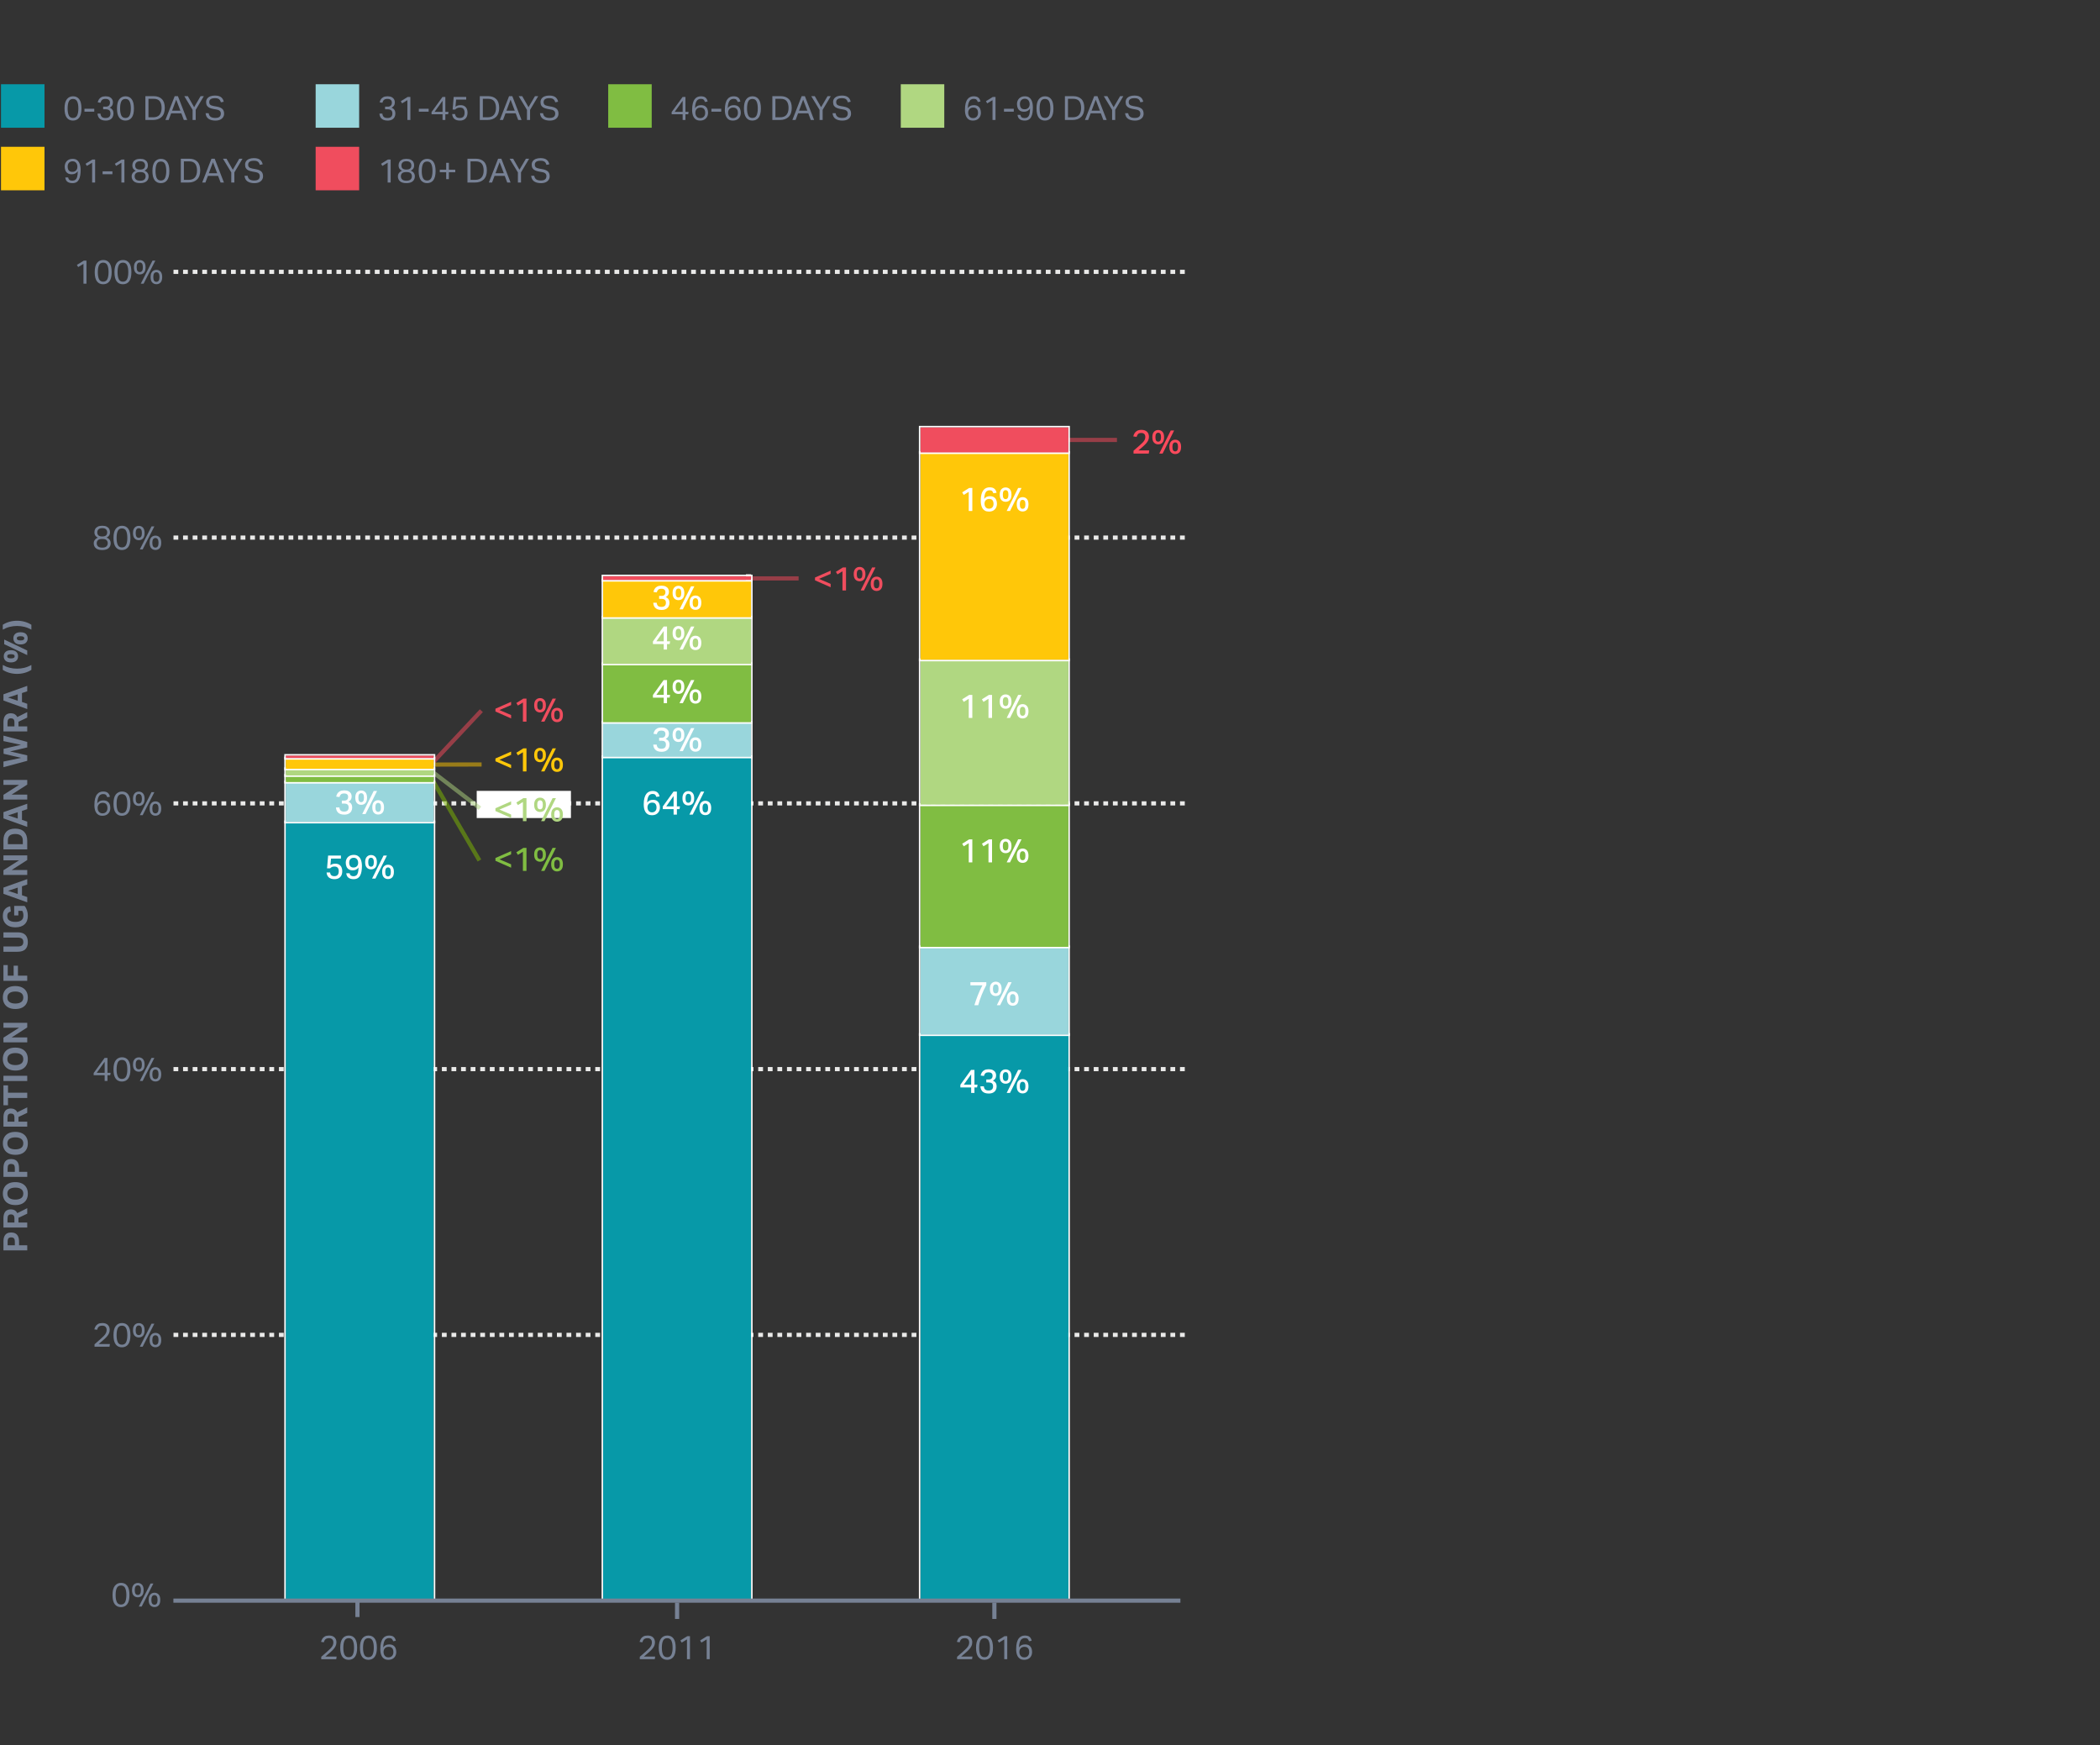 <?xml version="1.0" encoding="UTF-8"?><svg id="Layer_4" xmlns="http://www.w3.org/2000/svg" viewBox="0 0 504 418.743"><rect x="0" y="0" width="504" height="418.743" fill="#333333" stroke="none"/><path d="M284.349,193.273h-1.15v-1h1.15v1ZM282.049,193.273h-1.149v-1h1.149v1ZM279.749,193.273h-1.15v-1h1.15v1ZM277.448,193.273h-1.15v-1h1.15v1ZM275.147,193.273h-1.15v-1h1.15v1ZM272.846,193.273h-1.15v-1h1.15v1ZM270.546,193.273h-1.15v-1h1.15v1ZM268.246,193.273h-1.15v-1h1.15v1ZM265.945,193.273h-1.15v-1h1.15v1ZM263.644,193.273h-1.15v-1h1.15v1ZM261.344,193.273h-1.15v-1h1.15v1ZM259.043,193.273h-1.15v-1h1.15v1ZM256.742,193.273h-1.149v-1h1.149v1ZM254.442,193.273h-1.15v-1h1.15v1ZM252.141,193.273h-1.15v-1h1.15v1ZM249.841,193.273h-1.15v-1h1.15v1ZM247.54,193.273h-1.15v-1h1.15v1ZM245.239,193.273h-1.15v-1h1.15v1ZM242.939,193.273h-1.15v-1h1.15v1ZM240.638,193.273h-1.15v-1h1.15v1ZM238.338,193.273h-1.15v-1h1.15v1ZM236.037,193.273h-1.15v-1h1.15v1ZM233.737,193.273h-1.15v-1h1.15v1ZM231.436,193.273h-1.15v-1h1.15v1ZM229.135,193.273h-1.15v-1h1.15v1ZM226.835,193.273h-1.15v-1h1.15v1ZM224.534,193.273h-1.15v-1h1.15v1ZM222.234,193.273h-1.15v-1h1.15v1ZM219.933,193.273h-1.15v-1h1.15v1ZM217.632,193.273h-1.15v-1h1.15v1ZM215.332,193.273h-1.15v-1h1.15v1ZM213.031,193.273h-1.15v-1h1.15v1ZM210.73,193.273h-1.15v-1h1.15v1ZM208.43,193.273h-1.15v-1h1.15v1ZM206.129,193.273h-1.15v-1h1.15v1ZM203.829,193.273h-1.15v-1h1.15v1ZM201.528,193.273h-1.15v-1h1.15v1ZM199.227,193.273h-1.15v-1h1.15v1ZM196.927,193.273h-1.15v-1h1.15v1ZM194.626,193.273h-1.15v-1h1.15v1ZM192.326,193.273h-1.15v-1h1.15v1ZM190.025,193.273h-1.15v-1h1.15v1ZM187.724,193.273h-1.15v-1h1.15v1ZM185.424,193.273h-1.15v-1h1.15v1ZM183.123,193.273h-1.15v-1h1.15v1ZM180.822,193.273h-1.15v-1h1.15v1ZM178.522,193.273h-1.15v-1h1.15v1ZM176.221,193.273h-1.15v-1h1.15v1ZM173.921,193.273h-1.15v-1h1.15v1ZM171.62,193.273h-1.15v-1h1.15v1ZM169.32,193.273h-1.15v-1h1.15v1ZM167.019,193.273h-1.15v-1h1.15v1ZM164.719,193.273h-1.15v-1h1.15v1ZM162.418,193.273h-1.15v-1h1.15v1ZM160.117,193.273h-1.15v-1h1.15v1ZM157.817,193.273h-1.15v-1h1.15v1ZM155.516,193.273h-1.15v-1h1.15v1ZM153.216,193.273h-1.15v-1h1.15v1ZM150.915,193.273h-1.15v-1h1.15v1ZM148.614,193.273h-1.15v-1h1.15v1ZM146.314,193.273h-1.15v-1h1.15v1ZM144.013,193.273h-1.15v-1h1.15v1ZM141.713,193.273h-1.15v-1h1.15v1ZM139.412,193.273h-1.15v-1h1.15v1ZM137.111,193.273h-1.15v-1h1.15v1ZM134.811,193.273h-1.15v-1h1.15v1ZM132.51,193.273h-1.15v-1h1.15v1ZM130.21,193.273h-1.15v-1h1.15v1ZM127.909,193.273h-1.15v-1h1.15v1ZM125.608,193.273h-1.15v-1h1.15v1ZM123.308,193.273h-1.15v-1h1.15v1ZM121.007,193.273h-1.15v-1h1.15v1ZM118.706,193.273h-1.15v-1h1.15v1ZM116.406,193.273h-1.15v-1h1.15v1ZM114.105,193.273h-1.15v-1h1.15v1ZM111.805,193.273h-1.15v-1h1.15v1ZM109.504,193.273h-1.15v-1h1.15v1ZM107.203,193.273h-1.15v-1h1.15v1ZM104.903,193.273h-1.15v-1h1.15v1ZM102.602,193.273h-1.15v-1h1.15v1ZM100.302,193.273h-1.15v-1h1.15v1ZM98.001,193.273h-1.15v-1h1.15v1ZM95.701,193.273h-1.15v-1h1.15v1ZM93.4,193.273h-1.15v-1h1.15v1ZM91.099,193.273h-1.15v-1h1.15v1ZM88.799,193.273h-1.15v-1h1.15v1ZM86.498,193.273h-1.15v-1h1.15v1ZM84.198,193.273h-1.15v-1h1.15v1ZM81.897,193.273h-1.15v-1h1.15v1ZM79.596,193.273h-1.15v-1h1.15v1ZM77.296,193.273h-1.15v-1h1.15v1ZM74.995,193.273h-1.15v-1h1.15v1ZM72.695,193.273h-1.15v-1h1.15v1ZM70.394,193.273h-1.15v-1h1.15v1ZM68.094,193.273h-1.15v-1h1.15v1ZM65.793,193.273h-1.15v-1h1.15v1ZM63.492,193.273h-1.15v-1h1.15v1ZM61.192,193.273h-1.15v-1h1.15v1ZM58.891,193.273h-1.15v-1h1.15v1ZM56.591,193.273h-1.15v-1h1.15v1ZM54.29,193.273h-1.15v-1h1.15v1ZM51.989,193.273h-1.15v-1h1.15v1ZM49.689,193.273h-1.15v-1h1.15v1ZM47.388,193.273h-1.15v-1h1.15v1ZM45.087,193.273h-1.15v-1h1.15v1ZM42.787,193.273h-1.15v-1h1.15v1Z" fill="#eaeae9"/><path d="M284.349,320.813h-1.15v-1h1.15v1ZM282.049,320.813h-1.149v-1h1.149v1ZM279.749,320.813h-1.15v-1h1.15v1ZM277.448,320.813h-1.15v-1h1.15v1ZM275.147,320.813h-1.15v-1h1.15v1ZM272.846,320.813h-1.15v-1h1.15v1ZM270.546,320.813h-1.15v-1h1.15v1ZM268.246,320.813h-1.15v-1h1.15v1ZM265.945,320.813h-1.15v-1h1.15v1ZM263.644,320.813h-1.15v-1h1.15v1ZM261.344,320.813h-1.15v-1h1.15v1ZM259.043,320.813h-1.15v-1h1.15v1ZM256.742,320.813h-1.149v-1h1.149v1ZM254.442,320.813h-1.15v-1h1.15v1ZM252.141,320.813h-1.15v-1h1.15v1ZM249.841,320.813h-1.15v-1h1.15v1ZM247.54,320.813h-1.15v-1h1.15v1ZM245.239,320.813h-1.15v-1h1.15v1ZM242.939,320.813h-1.15v-1h1.15v1ZM240.638,320.813h-1.15v-1h1.15v1ZM238.338,320.813h-1.15v-1h1.15v1ZM236.037,320.813h-1.15v-1h1.15v1ZM233.737,320.813h-1.15v-1h1.15v1ZM231.436,320.813h-1.15v-1h1.15v1ZM229.135,320.813h-1.15v-1h1.15v1ZM226.835,320.813h-1.15v-1h1.15v1ZM224.534,320.813h-1.15v-1h1.15v1ZM222.234,320.813h-1.15v-1h1.15v1ZM219.933,320.813h-1.15v-1h1.15v1ZM217.632,320.813h-1.15v-1h1.15v1ZM215.332,320.813h-1.15v-1h1.15v1ZM213.031,320.813h-1.15v-1h1.15v1ZM210.73,320.813h-1.15v-1h1.15v1ZM208.43,320.813h-1.15v-1h1.15v1ZM206.129,320.813h-1.15v-1h1.15v1ZM203.829,320.813h-1.15v-1h1.15v1ZM201.528,320.813h-1.15v-1h1.15v1ZM199.227,320.813h-1.15v-1h1.15v1ZM196.927,320.813h-1.15v-1h1.15v1ZM194.626,320.813h-1.15v-1h1.15v1ZM192.326,320.813h-1.15v-1h1.15v1ZM190.025,320.813h-1.15v-1h1.15v1ZM187.724,320.813h-1.15v-1h1.15v1ZM185.424,320.813h-1.15v-1h1.15v1ZM183.123,320.813h-1.15v-1h1.15v1ZM180.822,320.813h-1.15v-1h1.15v1ZM178.522,320.813h-1.15v-1h1.15v1ZM176.221,320.813h-1.15v-1h1.15v1ZM173.921,320.813h-1.15v-1h1.15v1ZM171.62,320.813h-1.15v-1h1.15v1ZM169.32,320.813h-1.15v-1h1.15v1ZM167.019,320.813h-1.15v-1h1.15v1ZM164.719,320.813h-1.15v-1h1.15v1ZM162.418,320.813h-1.15v-1h1.15v1ZM160.117,320.813h-1.15v-1h1.15v1ZM157.817,320.813h-1.15v-1h1.15v1ZM155.516,320.813h-1.15v-1h1.15v1ZM153.216,320.813h-1.15v-1h1.15v1ZM150.915,320.813h-1.15v-1h1.15v1ZM148.614,320.813h-1.15v-1h1.15v1ZM146.314,320.813h-1.15v-1h1.15v1ZM144.013,320.813h-1.15v-1h1.15v1ZM141.713,320.813h-1.15v-1h1.15v1ZM139.412,320.813h-1.15v-1h1.15v1ZM137.111,320.813h-1.15v-1h1.15v1ZM134.811,320.813h-1.15v-1h1.15v1ZM132.51,320.813h-1.15v-1h1.15v1ZM130.21,320.813h-1.15v-1h1.15v1ZM127.909,320.813h-1.15v-1h1.15v1ZM125.608,320.813h-1.15v-1h1.15v1ZM123.308,320.813h-1.15v-1h1.15v1ZM121.007,320.813h-1.15v-1h1.15v1ZM118.706,320.813h-1.15v-1h1.15v1ZM116.406,320.813h-1.15v-1h1.15v1ZM114.105,320.813h-1.15v-1h1.15v1ZM111.805,320.813h-1.15v-1h1.15v1ZM109.504,320.813h-1.15v-1h1.15v1ZM107.203,320.813h-1.15v-1h1.15v1ZM104.903,320.813h-1.15v-1h1.15v1ZM102.602,320.813h-1.15v-1h1.15v1ZM100.302,320.813h-1.15v-1h1.15v1ZM98.001,320.813h-1.15v-1h1.15v1ZM95.701,320.813h-1.15v-1h1.15v1ZM93.4,320.813h-1.15v-1h1.15v1ZM91.099,320.813h-1.15v-1h1.15v1ZM88.799,320.813h-1.15v-1h1.15v1ZM86.498,320.813h-1.15v-1h1.15v1ZM84.198,320.813h-1.15v-1h1.15v1ZM81.897,320.813h-1.15v-1h1.15v1ZM79.596,320.813h-1.15v-1h1.15v1ZM77.296,320.813h-1.15v-1h1.15v1ZM74.995,320.813h-1.15v-1h1.15v1ZM72.695,320.813h-1.15v-1h1.15v1ZM70.394,320.813h-1.15v-1h1.15v1ZM68.094,320.813h-1.15v-1h1.15v1ZM65.793,320.813h-1.15v-1h1.15v1ZM63.492,320.813h-1.15v-1h1.15v1ZM61.192,320.813h-1.15v-1h1.15v1ZM58.891,320.813h-1.15v-1h1.15v1ZM56.591,320.813h-1.15v-1h1.15v1ZM54.29,320.813h-1.15v-1h1.15v1ZM51.989,320.813h-1.15v-1h1.15v1ZM49.689,320.813h-1.15v-1h1.15v1ZM47.388,320.813h-1.15v-1h1.15v1ZM45.087,320.813h-1.15v-1h1.15v1ZM42.787,320.813h-1.15v-1h1.15v1Z" fill="#eaeae9"/><path d="M284.349,257.043h-1.15v-1h1.15v1ZM282.049,257.043h-1.149v-1h1.149v1ZM279.749,257.043h-1.15v-1h1.15v1ZM277.448,257.043h-1.15v-1h1.15v1ZM275.147,257.043h-1.15v-1h1.15v1ZM272.846,257.043h-1.15v-1h1.15v1ZM270.546,257.043h-1.15v-1h1.15v1ZM268.246,257.043h-1.15v-1h1.15v1ZM265.945,257.043h-1.15v-1h1.15v1ZM263.644,257.043h-1.15v-1h1.15v1ZM261.344,257.043h-1.15v-1h1.15v1ZM259.043,257.043h-1.15v-1h1.15v1ZM256.742,257.043h-1.149v-1h1.149v1ZM254.442,257.043h-1.15v-1h1.15v1ZM252.141,257.043h-1.15v-1h1.15v1ZM249.841,257.043h-1.15v-1h1.15v1ZM247.54,257.043h-1.15v-1h1.15v1ZM245.239,257.043h-1.15v-1h1.15v1ZM242.939,257.043h-1.15v-1h1.15v1ZM240.638,257.043h-1.15v-1h1.15v1ZM238.338,257.043h-1.15v-1h1.15v1ZM236.037,257.043h-1.15v-1h1.15v1ZM233.737,257.043h-1.15v-1h1.15v1ZM231.436,257.043h-1.15v-1h1.15v1ZM229.135,257.043h-1.15v-1h1.15v1ZM226.835,257.043h-1.15v-1h1.15v1ZM224.534,257.043h-1.15v-1h1.15v1ZM222.234,257.043h-1.15v-1h1.15v1ZM219.933,257.043h-1.15v-1h1.15v1ZM217.632,257.043h-1.15v-1h1.15v1ZM215.332,257.043h-1.15v-1h1.15v1ZM213.031,257.043h-1.15v-1h1.15v1ZM210.73,257.043h-1.15v-1h1.15v1ZM208.43,257.043h-1.15v-1h1.15v1ZM206.129,257.043h-1.15v-1h1.15v1ZM203.829,257.043h-1.15v-1h1.15v1ZM201.528,257.043h-1.15v-1h1.15v1ZM199.227,257.043h-1.15v-1h1.15v1ZM196.927,257.043h-1.15v-1h1.15v1ZM194.626,257.043h-1.15v-1h1.15v1ZM192.326,257.043h-1.15v-1h1.15v1ZM190.025,257.043h-1.15v-1h1.15v1ZM187.724,257.043h-1.15v-1h1.15v1ZM185.424,257.043h-1.15v-1h1.15v1ZM183.123,257.043h-1.15v-1h1.15v1ZM180.822,257.043h-1.15v-1h1.15v1ZM178.522,257.043h-1.15v-1h1.15v1ZM176.221,257.043h-1.15v-1h1.15v1ZM173.921,257.043h-1.15v-1h1.15v1ZM171.62,257.043h-1.15v-1h1.15v1ZM169.32,257.043h-1.15v-1h1.15v1ZM167.019,257.043h-1.15v-1h1.15v1ZM164.719,257.043h-1.15v-1h1.15v1ZM162.418,257.043h-1.15v-1h1.15v1ZM160.117,257.043h-1.15v-1h1.15v1ZM157.817,257.043h-1.15v-1h1.15v1ZM155.516,257.043h-1.15v-1h1.15v1ZM153.216,257.043h-1.15v-1h1.15v1ZM150.915,257.043h-1.15v-1h1.15v1ZM148.614,257.043h-1.15v-1h1.15v1ZM146.314,257.043h-1.15v-1h1.15v1ZM144.013,257.043h-1.15v-1h1.15v1ZM141.713,257.043h-1.15v-1h1.15v1ZM139.412,257.043h-1.15v-1h1.15v1ZM137.111,257.043h-1.15v-1h1.15v1ZM134.811,257.043h-1.15v-1h1.15v1ZM132.51,257.043h-1.15v-1h1.15v1ZM130.21,257.043h-1.15v-1h1.15v1ZM127.909,257.043h-1.15v-1h1.15v1ZM125.608,257.043h-1.15v-1h1.15v1ZM123.308,257.043h-1.15v-1h1.15v1ZM121.007,257.043h-1.15v-1h1.15v1ZM118.706,257.043h-1.15v-1h1.15v1ZM116.406,257.043h-1.15v-1h1.15v1ZM114.105,257.043h-1.15v-1h1.15v1ZM111.805,257.043h-1.15v-1h1.15v1ZM109.504,257.043h-1.15v-1h1.15v1ZM107.203,257.043h-1.15v-1h1.15v1ZM104.903,257.043h-1.15v-1h1.15v1ZM102.602,257.043h-1.15v-1h1.15v1ZM100.302,257.043h-1.15v-1h1.15v1ZM98.001,257.043h-1.15v-1h1.15v1ZM95.701,257.043h-1.15v-1h1.15v1ZM93.4,257.043h-1.15v-1h1.15v1ZM91.099,257.043h-1.15v-1h1.15v1ZM88.799,257.043h-1.15v-1h1.15v1ZM86.498,257.043h-1.15v-1h1.15v1ZM84.198,257.043h-1.15v-1h1.15v1ZM81.897,257.043h-1.15v-1h1.15v1ZM79.596,257.043h-1.15v-1h1.15v1ZM77.296,257.043h-1.15v-1h1.15v1ZM74.995,257.043h-1.15v-1h1.15v1ZM72.695,257.043h-1.15v-1h1.15v1ZM70.394,257.043h-1.15v-1h1.15v1ZM68.094,257.043h-1.15v-1h1.15v1ZM65.793,257.043h-1.15v-1h1.15v1ZM63.492,257.043h-1.15v-1h1.15v1ZM61.192,257.043h-1.15v-1h1.15v1ZM58.891,257.043h-1.15v-1h1.15v1ZM56.591,257.043h-1.15v-1h1.15v1ZM54.29,257.043h-1.15v-1h1.15v1ZM51.989,257.043h-1.15v-1h1.15v1ZM49.689,257.043h-1.15v-1h1.15v1ZM47.388,257.043h-1.15v-1h1.15v1ZM45.087,257.043h-1.15v-1h1.15v1ZM42.787,257.043h-1.15v-1h1.15v1Z" fill="#eaeae9"/><path d="M284.349,129.502h-1.15v-1h1.15v1ZM282.049,129.502h-1.149v-1h1.149v1ZM279.749,129.502h-1.15v-1h1.15v1ZM277.448,129.502h-1.15v-1h1.15v1ZM275.147,129.502h-1.15v-1h1.15v1ZM272.846,129.502h-1.15v-1h1.15v1ZM270.546,129.502h-1.15v-1h1.15v1ZM268.246,129.502h-1.15v-1h1.15v1ZM265.945,129.502h-1.15v-1h1.15v1ZM263.644,129.502h-1.15v-1h1.15v1ZM261.344,129.502h-1.15v-1h1.15v1ZM259.043,129.502h-1.15v-1h1.15v1ZM256.742,129.502h-1.149v-1h1.149v1ZM254.442,129.502h-1.15v-1h1.15v1ZM252.141,129.502h-1.15v-1h1.15v1ZM249.841,129.502h-1.15v-1h1.15v1ZM247.54,129.502h-1.15v-1h1.15v1ZM245.239,129.502h-1.15v-1h1.15v1ZM242.939,129.502h-1.15v-1h1.15v1ZM240.638,129.502h-1.15v-1h1.15v1ZM238.338,129.502h-1.15v-1h1.15v1ZM236.037,129.502h-1.15v-1h1.15v1ZM233.737,129.502h-1.15v-1h1.15v1ZM231.436,129.502h-1.15v-1h1.15v1ZM229.135,129.502h-1.15v-1h1.15v1ZM226.835,129.502h-1.15v-1h1.15v1ZM224.534,129.502h-1.15v-1h1.15v1ZM222.234,129.502h-1.15v-1h1.15v1ZM219.933,129.502h-1.15v-1h1.15v1ZM217.632,129.502h-1.15v-1h1.15v1ZM215.332,129.502h-1.15v-1h1.15v1ZM213.031,129.502h-1.15v-1h1.15v1ZM210.73,129.502h-1.15v-1h1.15v1ZM208.43,129.502h-1.15v-1h1.15v1ZM206.129,129.502h-1.15v-1h1.15v1ZM203.829,129.502h-1.15v-1h1.15v1ZM201.528,129.502h-1.15v-1h1.15v1ZM199.227,129.502h-1.15v-1h1.15v1ZM196.927,129.502h-1.15v-1h1.15v1ZM194.626,129.502h-1.15v-1h1.15v1ZM192.326,129.502h-1.15v-1h1.15v1ZM190.025,129.502h-1.15v-1h1.15v1ZM187.724,129.502h-1.15v-1h1.15v1ZM185.424,129.502h-1.15v-1h1.15v1ZM183.123,129.502h-1.15v-1h1.15v1ZM180.822,129.502h-1.15v-1h1.15v1ZM178.522,129.502h-1.15v-1h1.15v1ZM176.221,129.502h-1.15v-1h1.15v1ZM173.921,129.502h-1.15v-1h1.15v1ZM171.62,129.502h-1.15v-1h1.15v1ZM169.32,129.502h-1.15v-1h1.15v1ZM167.019,129.502h-1.15v-1h1.15v1ZM164.719,129.502h-1.15v-1h1.15v1ZM162.418,129.502h-1.15v-1h1.15v1ZM160.117,129.502h-1.15v-1h1.15v1ZM157.817,129.502h-1.15v-1h1.15v1ZM155.516,129.502h-1.15v-1h1.15v1ZM153.216,129.502h-1.15v-1h1.15v1ZM150.915,129.502h-1.15v-1h1.15v1ZM148.614,129.502h-1.15v-1h1.15v1ZM146.314,129.502h-1.15v-1h1.15v1ZM144.013,129.502h-1.15v-1h1.15v1ZM141.713,129.502h-1.15v-1h1.15v1ZM139.412,129.502h-1.15v-1h1.15v1ZM137.111,129.502h-1.15v-1h1.15v1ZM134.811,129.502h-1.15v-1h1.15v1ZM132.51,129.502h-1.15v-1h1.15v1ZM130.21,129.502h-1.15v-1h1.15v1ZM127.909,129.502h-1.15v-1h1.15v1ZM125.608,129.502h-1.15v-1h1.15v1ZM123.308,129.502h-1.15v-1h1.15v1ZM121.007,129.502h-1.15v-1h1.15v1ZM118.706,129.502h-1.15v-1h1.15v1ZM116.406,129.502h-1.15v-1h1.15v1ZM114.105,129.502h-1.15v-1h1.15v1ZM111.805,129.502h-1.15v-1h1.15v1ZM109.504,129.502h-1.15v-1h1.15v1ZM107.203,129.502h-1.15v-1h1.15v1ZM104.903,129.502h-1.15v-1h1.15v1ZM102.602,129.502h-1.15v-1h1.15v1ZM100.302,129.502h-1.15v-1h1.15v1ZM98.001,129.502h-1.15v-1h1.15v1ZM95.701,129.502h-1.15v-1h1.15v1ZM93.4,129.502h-1.15v-1h1.15v1ZM91.099,129.502h-1.15v-1h1.15v1ZM88.799,129.502h-1.15v-1h1.15v1ZM86.498,129.502h-1.15v-1h1.15v1ZM84.198,129.502h-1.15v-1h1.15v1ZM81.897,129.502h-1.15v-1h1.15v1ZM79.596,129.502h-1.15v-1h1.15v1ZM77.296,129.502h-1.15v-1h1.15v1ZM74.995,129.502h-1.15v-1h1.15v1ZM72.695,129.502h-1.15v-1h1.15v1ZM70.394,129.502h-1.15v-1h1.15v1ZM68.094,129.502h-1.15v-1h1.15v1ZM65.793,129.502h-1.15v-1h1.15v1ZM63.492,129.502h-1.15v-1h1.15v1ZM61.192,129.502h-1.15v-1h1.15v1ZM58.891,129.502h-1.15v-1h1.15v1ZM56.591,129.502h-1.15v-1h1.15v1ZM54.29,129.502h-1.15v-1h1.15v1ZM51.989,129.502h-1.15v-1h1.15v1ZM49.689,129.502h-1.15v-1h1.15v1ZM47.388,129.502h-1.15v-1h1.15v1ZM45.087,129.502h-1.15v-1h1.15v1ZM42.787,129.502h-1.15v-1h1.15v1Z" fill="#eaeae9"/><rect x="101.16" y="176.264" width="17.061" height="1" transform="translate(-94.296 135.936) rotate(-46.86)" fill="#fd4a5c" opacity=".5"/><rect x="103.586" y="182.953" width="12" height="1" transform="translate(-.358 .214) rotate(-.112)" fill="#ffc600" opacity=".5"/><rect x="108.98" y="185.824" width="1" height="22.158" transform="translate(-84.288 81.966) rotate(-30.25)" fill="#80bc00" opacity=".5"/><rect x="256.068" y="105.067" width="12" height="1" fill="#fd4a5c" opacity=".5"/><rect x="114.412" y="189.775" width="22.615" height="6.517" fill="#fff"/><rect x="109.041" y="182.503" width="1" height="14.216" transform="translate(-107.586 161.193) rotate(-52.528)" fill="#b0d781" opacity=".5"/><path d="M284.349,65.733h-1.15v-1h1.15v1ZM282.049,65.733h-1.149v-1h1.149v1ZM279.749,65.733h-1.15v-1h1.15v1ZM277.448,65.733h-1.15v-1h1.15v1ZM275.147,65.733h-1.15v-1h1.15v1ZM272.846,65.733h-1.15v-1h1.15v1ZM270.546,65.733h-1.15v-1h1.15v1ZM268.246,65.733h-1.15v-1h1.15v1ZM265.945,65.733h-1.15v-1h1.15v1ZM263.644,65.733h-1.15v-1h1.15v1ZM261.344,65.733h-1.15v-1h1.15v1ZM259.043,65.733h-1.15v-1h1.15v1ZM256.742,65.733h-1.149v-1h1.149v1ZM254.442,65.733h-1.15v-1h1.15v1ZM252.141,65.733h-1.15v-1h1.15v1ZM249.841,65.733h-1.15v-1h1.15v1ZM247.54,65.733h-1.15v-1h1.15v1ZM245.239,65.733h-1.15v-1h1.15v1ZM242.939,65.733h-1.15v-1h1.15v1ZM240.638,65.733h-1.15v-1h1.15v1ZM238.338,65.733h-1.15v-1h1.15v1ZM236.037,65.733h-1.15v-1h1.15v1ZM233.737,65.733h-1.15v-1h1.15v1ZM231.436,65.733h-1.15v-1h1.15v1ZM229.135,65.733h-1.15v-1h1.15v1ZM226.835,65.733h-1.15v-1h1.15v1ZM224.534,65.733h-1.15v-1h1.15v1ZM222.234,65.733h-1.15v-1h1.15v1ZM219.933,65.733h-1.15v-1h1.15v1ZM217.632,65.733h-1.15v-1h1.15v1ZM215.332,65.733h-1.15v-1h1.15v1ZM213.031,65.733h-1.15v-1h1.15v1ZM210.73,65.733h-1.15v-1h1.15v1ZM208.43,65.733h-1.15v-1h1.15v1ZM206.129,65.733h-1.15v-1h1.15v1ZM203.829,65.733h-1.15v-1h1.15v1ZM201.528,65.733h-1.15v-1h1.15v1ZM199.227,65.733h-1.15v-1h1.15v1ZM196.927,65.733h-1.15v-1h1.15v1ZM194.626,65.733h-1.15v-1h1.15v1ZM192.326,65.733h-1.15v-1h1.15v1ZM190.025,65.733h-1.15v-1h1.15v1ZM187.724,65.733h-1.15v-1h1.15v1ZM185.424,65.733h-1.15v-1h1.15v1ZM183.123,65.733h-1.15v-1h1.15v1ZM180.822,65.733h-1.15v-1h1.15v1ZM178.522,65.733h-1.15v-1h1.15v1ZM176.221,65.733h-1.15v-1h1.15v1ZM173.921,65.733h-1.15v-1h1.15v1ZM171.62,65.733h-1.15v-1h1.15v1ZM169.32,65.733h-1.15v-1h1.15v1ZM167.019,65.733h-1.15v-1h1.15v1ZM164.719,65.733h-1.15v-1h1.15v1ZM162.418,65.733h-1.15v-1h1.15v1ZM160.117,65.733h-1.15v-1h1.15v1ZM157.817,65.733h-1.15v-1h1.15v1ZM155.516,65.733h-1.15v-1h1.15v1ZM153.216,65.733h-1.15v-1h1.15v1ZM150.915,65.733h-1.15v-1h1.15v1ZM148.614,65.733h-1.15v-1h1.15v1ZM146.314,65.733h-1.15v-1h1.15v1ZM144.013,65.733h-1.15v-1h1.15v1ZM141.713,65.733h-1.15v-1h1.15v1ZM139.412,65.733h-1.15v-1h1.15v1ZM137.111,65.733h-1.15v-1h1.15v1ZM134.811,65.733h-1.15v-1h1.15v1ZM132.51,65.733h-1.15v-1h1.15v1ZM130.21,65.733h-1.15v-1h1.15v1ZM127.909,65.733h-1.15v-1h1.15v1ZM125.608,65.733h-1.15v-1h1.15v1ZM123.308,65.733h-1.15v-1h1.15v1ZM121.007,65.733h-1.15v-1h1.15v1ZM118.706,65.733h-1.15v-1h1.15v1ZM116.406,65.733h-1.15v-1h1.15v1ZM114.105,65.733h-1.15v-1h1.15v1ZM111.805,65.733h-1.15v-1h1.15v1ZM109.504,65.733h-1.15v-1h1.15v1ZM107.203,65.733h-1.15v-1h1.15v1ZM104.903,65.733h-1.15v-1h1.15v1ZM102.602,65.733h-1.15v-1h1.15v1ZM100.302,65.733h-1.15v-1h1.15v1ZM98.001,65.733h-1.15v-1h1.15v1ZM95.701,65.733h-1.15v-1h1.15v1ZM93.4,65.733h-1.15v-1h1.15v1ZM91.099,65.733h-1.15v-1h1.15v1ZM88.799,65.733h-1.15v-1h1.15v1ZM86.498,65.733h-1.15v-1h1.15v1ZM84.198,65.733h-1.15v-1h1.15v1ZM81.897,65.733h-1.15v-1h1.15v1ZM79.596,65.733h-1.15v-1h1.15v1ZM77.296,65.733h-1.15v-1h1.15v1ZM74.995,65.733h-1.15v-1h1.15v1ZM72.695,65.733h-1.15v-1h1.15v1ZM70.394,65.733h-1.15v-1h1.15v1ZM68.094,65.733h-1.15v-1h1.15v1ZM65.793,65.733h-1.15v-1h1.15v1ZM63.492,65.733h-1.15v-1h1.15v1ZM61.192,65.733h-1.15v-1h1.15v1ZM58.891,65.733h-1.15v-1h1.15v1ZM56.591,65.733h-1.15v-1h1.15v1ZM54.29,65.733h-1.15v-1h1.15v1ZM51.989,65.733h-1.15v-1h1.15v1ZM49.689,65.733h-1.15v-1h1.15v1ZM47.388,65.733h-1.15v-1h1.15v1ZM45.087,65.733h-1.15v-1h1.15v1ZM42.787,65.733h-1.15v-1h1.15v1Z" fill="#eaeae9"/><rect id="_0-30_days-0" x="220.884" y="248.253" width="35.537" height="135.831" fill="#0799a8"/><path id="_0-30_days-0-2" d="M256.42,248.253v135.831h-35.537v-135.831h35.537M256.77,247.903h-36.237v136.53h36.237v-136.53h0Z" fill="#fff"/><rect id="_30-45_days-1" x="220.884" y="227.209" width="35.537" height="21.044" fill="#99d6dc"/><path id="_30-45_days-1-2" d="M256.42,227.209v21.044h-35.537v-21.044h35.537M256.77,226.859h-36.237v21.744h36.237v-21.744h0Z" fill="#fff"/><rect id="_45-60_days-2" x="220.884" y="193.092" width="35.537" height="34.117" fill="#80bd42"/><path id="_45-60_days-2-2" d="M256.42,193.092v34.117h-35.537v-34.117h35.537M256.77,192.742h-36.237v34.817h36.237v-34.817h0Z" fill="#fff"/><rect id="_60-90_days-3" x="220.884" y="158.337" width="35.537" height="34.755" fill="#b0d781"/><path id="_60-90_days-3-2" d="M256.42,158.337v34.755h-35.537v-34.755h35.537M256.77,157.987h-36.237v35.455h36.237v-35.455h0Z" fill="#fff"/><rect id="_90-180_days-4" x="220.884" y="108.596" width="35.537" height="49.741" fill="#ffc709"/><path id="_90-180_days-4-2" d="M256.42,108.596v49.741h-35.537v-49.741h35.537M256.77,108.246h-36.237v50.441h36.237v-50.441h0Z" fill="#fff"/><rect id="_180_days-5" x="220.884" y="102.538" width="35.537" height="6.058" fill="#f04d5e"/><path id="_180_days-5-2" d="M256.42,102.538v6.058h-35.537v-6.058h35.537M256.77,102.188h-36.237v6.758h36.237v-6.758h0Z" fill="#fff"/><rect id="_0-30_days-0-3" x="68.579" y="197.237" width="35.537" height="186.847" fill="#0799a8"/><path id="_0-30_days-0-4" d="M104.116,197.237v186.847h-35.537v-186.847h35.537M104.466,196.887h-36.237v187.547h36.237v-187.547h0Z" fill="#fff"/><rect id="_30-45_days-1-3" x="68.579" y="187.671" width="35.537" height="9.566" fill="#99d6dc"/><path id="_30-45_days-1-4" d="M104.116,187.671v9.566h-35.537v-9.566h35.537M104.466,187.321h-36.237v10.265h36.237v-10.265h0Z" fill="#fff"/><rect id="_45-60_days-2-3" x="68.579" y="186.077" width="35.537" height="1.594" fill="#80bd42"/><path id="_45-60_days-2-4" d="M104.116,186.077v1.594h-35.537v-1.594h35.537M104.466,185.727h-36.237v2.294h36.237v-2.294h0Z" fill="#fff"/><rect id="_60-90_days-3-3" x="68.579" y="184.483" width="35.537" height="1.594" fill="#b0d781"/><path id="_60-90_days-3-4" d="M104.116,184.483v1.594h-35.537v-1.594h35.537M104.466,184.133h-36.237v2.294h36.237v-2.294h0Z" fill="#fff"/><rect id="_90-180_days-4-3" x="68.579" y="181.932" width="35.537" height="2.551" fill="#ffc709"/><path id="_90-180_days-4-4" d="M104.116,181.932v2.551h-35.537v-2.551h35.537M104.466,181.582h-36.237v3.251h36.237v-3.251h0Z" fill="#fff"/><rect id="_180_days-5-3" x="68.579" y="181.294" width="35.537" height=".638" fill="#f04d5e"/><path id="_180_days-5-4" d="M104.116,181.294v.638h-35.537v-.638h35.537M104.466,180.944h-36.237v1.338h36.237v-1.338h0Z" fill="#fff"/><g isolation="isolate"><path d="M22.687,322.574l1.368-1.201c.341-.297.625-.565.852-.799.227-.234.397-.465.512-.688.115-.225.172-.473.172-.744,0-.336-.091-.594-.272-.773-.181-.178-.435-.268-.76-.268-.261,0-.474.037-.636.113-.163.074-.29.184-.384.332-.093.146-.172.328-.236.547l-.664-.103c.064-.256.164-.5.3-.732.136-.232.335-.422.596-.568.261-.146.608-.219,1.04-.219.565,0,.999.15,1.3.451s.452.69.452,1.164c0,.32-.06.613-.18.881-.12.266-.304.537-.552.81-.248.275-.57.58-.964.916-.139.117-.285.242-.44.373s-.328.277-.52.443h2.712l-.104.641h-3.592v-.576Z" fill="#768194"/><path d="M27.238,320.39c0-1.004.185-1.74.556-2.213s.868-.707,1.492-.707c.635,0,1.129.234,1.484.707.354.473.532,1.209.532,2.213,0,.996-.18,1.73-.54,2.199-.36.469-.863.703-1.508.703-.635,0-1.129-.234-1.484-.703-.355-.469-.532-1.203-.532-2.199ZM27.983,320.39c0,.709.095,1.266.284,1.672.19.404.524.607,1.004.607.475,0,.808-.203,1-.607.192-.406.288-.963.288-1.672,0-.715-.096-1.275-.288-1.682-.192-.404-.525-.607-1-.607-.48,0-.815.203-1.004.607-.189.406-.284.967-.284,1.682Z" fill="#768194"/><path d="M31.918,319.214c0-.397.061-.719.184-.973s.29-.441.5-.565c.211-.123.447-.184.708-.184.405,0,.739.141,1,.42s.392.713.392,1.301c0,.592-.128,1.025-.384,1.303-.256.277-.592.416-1.008.416-.4,0-.732-.139-.996-.416-.264-.277-.396-.711-.396-1.303ZM32.567,319.214c0,.398.064.691.192.875s.312.275.552.275c.24,0,.424-.092.552-.275s.192-.477.192-.875c0-.397-.064-.685-.192-.873-.128-.185-.312-.279-.552-.279-.24,0-.424.094-.552.279-.128.188-.192.477-.192.873ZM36.367,317.621h.68l-2.808,5.529h-.68l2.808-5.529ZM35.91,321.558c0-.395.061-.719.184-.973.123-.254.289-.441.5-.565.21-.123.447-.184.708-.184.405,0,.739.141,1,.42s.392.713.392,1.301c0,.592-.128,1.025-.384,1.303-.256.277-.592.416-1.008.416-.4,0-.732-.139-.996-.416s-.396-.711-.396-1.303ZM36.558,321.558c0,.398.064.691.192.875.128.184.312.275.552.275.24,0,.424-.092.552-.275.128-.184.192-.477.192-.875,0-.395-.064-.685-.192-.873-.128-.185-.312-.279-.552-.279-.24,0-.424.094-.552.279-.128.188-.192.478-.192.873Z" fill="#768194"/></g><g isolation="isolate"><path d="M27.007,382.74c0-1.004.185-1.74.556-2.213s.868-.707,1.492-.707c.635,0,1.129.234,1.484.707.354.473.532,1.209.532,2.213,0,.996-.18,1.73-.54,2.199-.36.469-.863.703-1.508.703-.635,0-1.129-.234-1.484-.703-.355-.469-.532-1.203-.532-2.199ZM27.751,382.74c0,.709.095,1.266.284,1.672.19.404.524.607,1.004.607.475,0,.808-.203,1-.607.192-.406.288-.963.288-1.672,0-.715-.096-1.275-.288-1.682-.192-.404-.525-.607-1-.607-.48,0-.815.203-1.004.607-.189.406-.284.967-.284,1.682Z" fill="#768194"/><path d="M31.687,381.564c0-.397.061-.719.184-.973s.29-.441.5-.565c.211-.123.447-.184.708-.184.405,0,.739.141,1,.42s.392.713.392,1.301c0,.592-.128,1.025-.384,1.303-.256.277-.592.416-1.008.416-.4,0-.732-.139-.996-.416-.264-.277-.396-.711-.396-1.303ZM32.335,381.564c0,.398.064.691.192.875s.312.275.552.275c.24,0,.424-.092.552-.275s.192-.477.192-.875c0-.397-.064-.685-.192-.873-.128-.185-.312-.279-.552-.279-.24,0-.424.094-.552.279-.128.188-.192.477-.192.873ZM36.135,379.97h.68l-2.808,5.529h-.68l2.808-5.529ZM35.679,383.908c0-.395.061-.719.184-.973.123-.254.289-.441.5-.565.21-.123.447-.184.708-.184.405,0,.739.141,1,.42s.392.713.392,1.301c0,.592-.128,1.025-.384,1.303-.256.277-.592.416-1.008.416-.4,0-.732-.139-.996-.416s-.396-.711-.396-1.303ZM36.327,383.908c0,.398.064.691.192.875.128.184.312.275.552.275.24,0,.424-.092.552-.275.128-.184.192-.477.192-.875,0-.395-.064-.685-.192-.873-.128-.185-.312-.279-.552-.279-.24,0-.424.094-.552.279-.128.188-.192.478-.192.873Z" fill="#768194"/></g><g isolation="isolate"><path d="M25.119,258.003h-2.64v-.52l2.632-3.632h.68v3.584h.76l-.096.568h-.664v1.375h-.672v-1.375ZM25.119,254.771l-1.912,2.664h1.912v-2.664Z" fill="#768194"/><path d="M27.238,256.619c0-1.002.185-1.74.556-2.212s.868-.708,1.492-.708c.635,0,1.129.236,1.484.708.354.472.532,1.21.532,2.212,0,.998-.18,1.73-.54,2.2-.36.47-.863.704-1.508.704-.635,0-1.129-.234-1.484-.704-.355-.47-.532-1.202-.532-2.2ZM27.983,256.619c0,.709.095,1.268.284,1.672.19.406.524.608,1.004.608.475,0,.808-.202,1-.608.192-.404.288-.963.288-1.672,0-.715-.096-1.274-.288-1.68-.192-.405-.525-.607-1-.607-.48,0-.815.202-1.004.607-.189.405-.284.965-.284,1.68Z" fill="#768194"/><path d="M31.918,255.443c0-.395.061-.719.184-.973.123-.252.29-.44.5-.564.211-.122.447-.184.708-.184.405,0,.739.14,1,.42s.392.714.392,1.3c0,.592-.128,1.027-.384,1.305-.256.277-.592.416-1.008.416-.4,0-.732-.139-.996-.416-.264-.277-.396-.713-.396-1.305ZM32.567,255.443c0,.4.064.691.192.876s.312.276.552.276c.24,0,.424-.092.552-.276s.192-.476.192-.876c0-.395-.064-.685-.192-.872s-.312-.28-.552-.28c-.24,0-.424.094-.552.28s-.192.477-.192.872ZM36.367,253.851h.68l-2.808,5.527h-.68l2.808-5.527ZM35.91,257.787c0-.395.061-.719.184-.972.123-.253.289-.441.5-.564.21-.123.447-.185.708-.185.405,0,.739.14,1,.42s.392.714.392,1.3c0,.592-.128,1.027-.384,1.305-.256.277-.592.416-1.008.416-.4,0-.732-.139-.996-.416s-.396-.713-.396-1.305ZM36.558,257.787c0,.4.064.692.192.877.128.184.312.275.552.275.24,0,.424-.092.552-.275.128-.185.192-.477.192-.877,0-.395-.064-.685-.192-.871-.128-.188-.312-.281-.552-.281-.24,0-.424.094-.552.281-.128.185-.192.477-.192.871Z" fill="#768194"/></g><g isolation="isolate"><path d="M22.655,193.208c0-.644.058-1.18.172-1.603.114-.424.271-.759.468-1.004.197-.246.42-.419.668-.519.248-.102.508-.152.78-.152.506,0,.885.107,1.136.324.251.215.419.526.504.932l-.64.111c-.085-.261-.196-.453-.332-.576-.136-.122-.361-.184-.676-.184-.267,0-.5.07-.7.213-.2.141-.36.375-.48.703-.12.328-.191.772-.212,1.332.171-.256.376-.441.616-.556s.52-.172.84-.172c.395,0,.716.079.964.239s.429.378.544.652c.114.275.172.583.172.924,0,.373-.077.701-.232.984s-.373.503-.656.66-.619.236-1.008.236-.71-.075-.96-.225c-.251-.149-.447-.348-.588-.596-.142-.248-.24-.521-.296-.82-.056-.299-.084-.6-.084-.904ZM23.567,194.521c.091.197.223.354.396.472.173.118.38.177.62.177.368,0,.661-.112.88-.336.219-.225.328-.537.328-.936,0-.24-.036-.454-.108-.644-.072-.19-.191-.34-.356-.453-.166-.111-.387-.168-.664-.168-.384,0-.685.113-.904.34-.219.228-.328.53-.328.908,0,.231.045.443.136.641Z" fill="#768194"/><path d="M27.238,192.849c0-1.003.185-1.74.556-2.213.371-.471.868-.707,1.492-.707.635,0,1.129.236,1.484.707.354.473.532,1.21.532,2.213,0,.997-.18,1.73-.54,2.199-.36.47-.863.705-1.508.705-.635,0-1.129-.235-1.484-.705-.355-.469-.532-1.202-.532-2.199ZM27.983,192.849c0,.709.095,1.267.284,1.672.19.405.524.607,1.004.607.475,0,.808-.202,1-.607.192-.405.288-.963.288-1.672,0-.715-.096-1.275-.288-1.68-.192-.406-.525-.608-1-.608-.48,0-.815.202-1.004.608-.189.404-.284.965-.284,1.68Z" fill="#768194"/><path d="M31.918,191.673c0-.395.061-.719.184-.973.123-.253.29-.441.5-.565.211-.122.447-.184.708-.184.405,0,.739.141,1,.42.261.28.392.714.392,1.301,0,.592-.128,1.026-.384,1.304-.256.277-.592.416-1.008.416-.4,0-.732-.139-.996-.416-.264-.277-.396-.712-.396-1.304ZM32.567,191.673c0,.399.064.691.192.875.128.185.312.276.552.276.24,0,.424-.092.552-.276.128-.184.192-.476.192-.875,0-.395-.064-.685-.192-.873-.128-.185-.312-.279-.552-.279-.24,0-.424.094-.552.279-.128.188-.192.478-.192.873ZM36.367,190.082h.68l-2.808,5.527h-.68l2.808-5.527ZM35.91,194.017c0-.395.061-.719.184-.973.123-.253.289-.441.5-.564.21-.122.447-.185.708-.185.405,0,.739.141,1,.42.261.281.392.714.392,1.301,0,.592-.128,1.026-.384,1.304-.256.277-.592.416-1.008.416-.4,0-.732-.139-.996-.416s-.396-.712-.396-1.304ZM36.558,194.017c0,.4.064.691.192.876.128.184.312.276.552.276.24,0,.424-.093.552-.276.128-.185.192-.476.192-.876,0-.395-.064-.685-.192-.872-.128-.186-.312-.28-.552-.28-.24,0-.424.094-.552.28-.128.186-.192.477-.192.872Z" fill="#768194"/></g><g isolation="isolate"><path d="M22.495,130.343c0-.246.053-.457.16-.637.107-.178.237-.324.392-.44s.307-.199.456-.252c-.235-.091-.433-.244-.596-.461-.163-.215-.244-.5-.244-.852,0-.287.066-.549.2-.783.133-.235.339-.42.616-.557.277-.136.629-.204,1.056-.204.437,0,.792.068,1.064.204.272.137.473.32.604.553.13.231.196.494.196.787,0,.352-.08.633-.24.84-.16.209-.357.357-.592.448.155.054.31.138.464.252.155.114.283.265.384.448.101.184.152.401.152.652,0,.496-.168.893-.504,1.191s-.845.448-1.528.448c-.688,0-1.2-.149-1.536-.448s-.504-.695-.504-1.191ZM23.215,130.351c0,.315.105.569.316.764.211.195.548.292,1.012.292.459,0,.792-.097,1-.292.208-.194.312-.451.312-.771,0-.305-.096-.55-.288-.736s-.533-.28-1.024-.28c-.496,0-.841.095-1.036.284s-.292.435-.292.74ZM23.343,127.735c0,.331.095.579.284.744s.492.248.908.248.718-.083.908-.248.284-.416.284-.752c0-.273-.091-.507-.272-.704-.182-.197-.488-.296-.92-.296-.288,0-.519.046-.692.14s-.3.217-.38.368-.12.319-.12.5Z" fill="#768194"/><path d="M27.238,129.08c0-1.004.185-1.74.556-2.213.371-.472.868-.708,1.492-.708.635,0,1.129.236,1.484.708.354.473.532,1.209.532,2.213,0,.996-.18,1.73-.54,2.199-.36.469-.863.704-1.508.704-.635,0-1.129-.235-1.484-.704-.355-.469-.532-1.203-.532-2.199ZM27.983,129.08c0,.709.095,1.266.284,1.672.19.404.524.607,1.004.607.475,0,.808-.203,1-.607.192-.406.288-.963.288-1.672,0-.715-.096-1.275-.288-1.681-.192-.405-.525-.608-1-.608-.48,0-.815.203-1.004.608-.189.405-.284.966-.284,1.681Z" fill="#768194"/><path d="M31.918,127.903c0-.395.061-.719.184-.972.123-.254.29-.441.5-.565.211-.123.447-.184.708-.184.405,0,.739.14,1,.42.261.279.392.713.392,1.3,0,.592-.128,1.026-.384,1.304-.256.277-.592.416-1.008.416-.4,0-.732-.139-.996-.416-.264-.277-.396-.712-.396-1.304ZM32.567,127.903c0,.399.064.692.192.876s.312.275.552.275c.24,0,.424-.092.552-.275s.192-.477.192-.876c0-.395-.064-.685-.192-.872-.128-.186-.312-.279-.552-.279-.24,0-.424.093-.552.279-.128.188-.192.477-.192.872ZM36.367,126.311h.68l-2.808,5.528h-.68l2.808-5.528ZM35.91,130.248c0-.396.061-.719.184-.973.123-.254.289-.441.5-.565.21-.122.447-.184.708-.184.405,0,.739.141,1,.42.261.28.392.713.392,1.301,0,.592-.128,1.025-.384,1.303-.256.277-.592.416-1.008.416-.4,0-.732-.139-.996-.416s-.396-.711-.396-1.303ZM36.558,130.248c0,.399.064.691.192.875.128.184.312.276.552.276.24,0,.424-.093.552-.276.128-.184.192-.476.192-.875,0-.396-.064-.685-.192-.873-.128-.185-.312-.279-.552-.279-.24,0-.424.094-.552.279-.128.188-.192.477-.192.873Z" fill="#768194"/></g><g isolation="isolate"><path d="M20.03,63.316l-1.272.769-.304-.52,1.648-1.023h.648v5.527h-.72v-4.752Z" fill="#768194"/><path d="M22.734,65.308c0-1.002.185-1.74.556-2.212s.868-.708,1.492-.708c.635,0,1.129.236,1.484.708.354.472.532,1.21.532,2.212,0,.998-.18,1.73-.54,2.2-.36.47-.863.704-1.508.704-.635,0-1.129-.234-1.484-.704-.355-.47-.532-1.202-.532-2.2ZM23.478,65.308c0,.709.095,1.268.284,1.672.19.406.524.608,1.004.608.475,0,.808-.202,1-.608.192-.404.288-.963.288-1.672,0-.715-.096-1.274-.288-1.68-.192-.405-.525-.607-1-.607-.48,0-.815.202-1.004.607-.189.405-.284.965-.284,1.68Z" fill="#768194"/><path d="M27.471,65.308c0-1.002.185-1.74.556-2.212s.868-.708,1.492-.708c.635,0,1.129.236,1.484.708.354.472.532,1.21.532,2.212,0,.998-.18,1.73-.54,2.2-.36.47-.863.704-1.508.704-.635,0-1.129-.234-1.484-.704-.355-.47-.532-1.202-.532-2.2ZM28.215,65.308c0,.709.095,1.268.284,1.672.19.406.524.608,1.004.608.475,0,.808-.202,1-.608.192-.404.288-.963.288-1.672,0-.715-.096-1.274-.288-1.68-.192-.405-.525-.607-1-.607-.48,0-.815.202-1.004.607-.189.405-.284.965-.284,1.68Z" fill="#768194"/><path d="M32.15,64.132c0-.395.061-.719.184-.973.123-.252.29-.44.5-.564.211-.122.447-.184.708-.184.405,0,.739.14,1,.42s.392.714.392,1.3c0,.592-.128,1.027-.384,1.305-.256.277-.592.416-1.008.416-.4,0-.732-.139-.996-.416-.264-.277-.396-.713-.396-1.305ZM32.799,64.132c0,.4.064.691.192.876s.312.276.552.276c.24,0,.424-.092.552-.276s.192-.476.192-.876c0-.395-.064-.685-.192-.872s-.312-.28-.552-.28c-.24,0-.424.094-.552.28s-.192.477-.192.872ZM36.598,62.541h.68l-2.808,5.527h-.68l2.808-5.527ZM36.142,66.476c0-.395.061-.719.184-.972.123-.253.289-.441.5-.564.21-.123.447-.185.708-.185.405,0,.739.14,1,.42s.392.714.392,1.3c0,.592-.128,1.027-.384,1.305-.256.277-.592.416-1.008.416-.4,0-.732-.139-.996-.416s-.396-.713-.396-1.305ZM36.79,66.476c0,.4.064.692.192.877.128.184.312.275.552.275.24,0,.424-.092.552-.275.128-.185.192-.477.192-.877,0-.395-.064-.685-.192-.871-.128-.188-.312-.281-.552-.281-.24,0-.424.094-.552.281-.128.185-.192.477-.192.871Z" fill="#768194"/></g><g isolation="isolate"><path d="M77.101,397.563l1.368-1.2c.341-.298.625-.565.852-.8.227-.234.397-.464.512-.688.115-.225.172-.473.172-.744,0-.336-.091-.594-.272-.772s-.435-.268-.76-.268c-.261,0-.474.037-.636.112-.163.074-.29.185-.384.332-.093.146-.172.329-.236.548l-.664-.104c.064-.256.164-.5.3-.731.136-.232.335-.422.596-.568.261-.146.608-.22,1.04-.22.565,0,.999.15,1.3.452.301.301.452.689.452,1.163,0,.32-.06.614-.18.881s-.304.537-.552.811c-.248.274-.57.58-.964.916-.139.117-.285.241-.44.372s-.328.278-.52.444h2.712l-.104.64h-3.592v-.576Z" fill="#768194"/><path d="M81.653,395.379c0-1.003.185-1.74.556-2.212.371-.473.868-.708,1.492-.708.635,0,1.129.235,1.484.708.354.472.532,1.209.532,2.212,0,.997-.18,1.73-.54,2.2-.36.469-.863.703-1.508.703-.635,0-1.129-.234-1.484-.703-.355-.47-.532-1.203-.532-2.2ZM82.397,395.379c0,.709.095,1.267.284,1.672.19.405.524.607,1.004.607.475,0,.808-.202,1-.607.192-.405.288-.963.288-1.672,0-.715-.096-1.274-.288-1.681-.192-.405-.525-.607-1-.607-.48,0-.815.202-1.004.607-.189.406-.284.966-.284,1.681Z" fill="#768194"/><path d="M86.389,395.379c0-1.003.185-1.74.556-2.212.371-.473.868-.708,1.492-.708.635,0,1.129.235,1.484.708.354.472.532,1.209.532,2.212,0,.997-.18,1.73-.54,2.2-.36.469-.863.703-1.508.703-.635,0-1.129-.234-1.484-.703-.355-.47-.532-1.203-.532-2.2ZM87.133,395.379c0,.709.095,1.267.284,1.672.19.405.524.607,1.004.607.475,0,.808-.202,1-.607.192-.405.288-.963.288-1.672,0-.715-.096-1.274-.288-1.681-.192-.405-.525-.607-1-.607-.48,0-.815.202-1.004.607-.189.406-.284.966-.284,1.681Z" fill="#768194"/><path d="M91.277,395.739c0-.644.058-1.18.172-1.603.114-.424.271-.759.468-1.004s.42-.419.668-.52c.248-.101.508-.151.78-.151.506,0,.885.107,1.136.323.251.217.419.527.504.933l-.64.112c-.085-.262-.196-.454-.332-.576-.136-.123-.361-.185-.676-.185-.267,0-.5.071-.7.212-.2.142-.36.376-.48.704-.12.328-.191.772-.212,1.332.171-.256.376-.441.616-.556s.52-.172.84-.172c.395,0,.716.08.964.24.248.159.429.377.544.651.114.275.172.583.172.924,0,.374-.077.702-.232.984s-.373.503-.656.66-.619.235-1.008.235-.71-.074-.96-.224c-.251-.149-.447-.348-.588-.596-.142-.248-.24-.521-.296-.82-.056-.299-.084-.6-.084-.904ZM92.189,397.051c.091.197.223.354.396.472s.38.176.62.176c.368,0,.661-.111.88-.336.219-.224.328-.535.328-.935,0-.24-.036-.455-.108-.644-.072-.189-.191-.34-.356-.451-.166-.112-.387-.168-.664-.168-.384,0-.685.113-.904.34s-.328.529-.328.908c0,.229.045.442.136.64Z" fill="#768194"/></g><g isolation="isolate"><path d="M153.55,397.562l1.368-1.2c.341-.298.625-.565.852-.8.227-.234.397-.464.512-.688.115-.225.172-.473.172-.744,0-.336-.091-.594-.272-.772s-.435-.268-.76-.268c-.261,0-.474.037-.636.112-.163.074-.29.185-.384.332-.093.146-.172.329-.236.548l-.664-.104c.064-.256.164-.5.3-.731.136-.232.335-.422.596-.568.261-.146.608-.22,1.04-.22.565,0,.999.15,1.3.452.301.301.452.689.452,1.163,0,.32-.06.614-.18.881s-.304.537-.552.811c-.248.274-.57.58-.964.916-.139.117-.285.241-.44.372s-.328.278-.52.444h2.712l-.104.64h-3.592v-.576Z" fill="#768194"/><path d="M158.102,395.378c0-1.003.185-1.74.556-2.212.371-.473.868-.708,1.492-.708.635,0,1.129.235,1.484.708.354.472.532,1.209.532,2.212,0,.997-.18,1.73-.54,2.2-.36.469-.863.703-1.508.703-.635,0-1.129-.234-1.484-.703-.355-.47-.532-1.203-.532-2.2ZM158.846,395.378c0,.709.095,1.267.284,1.672.19.405.524.607,1.004.607.475,0,.808-.202,1-.607.192-.405.288-.963.288-1.672,0-.715-.096-1.274-.288-1.681-.192-.405-.525-.607-1-.607-.48,0-.815.202-1.004.607-.189.406-.284.966-.284,1.681Z" fill="#768194"/><path d="M164.87,393.386l-1.272.768-.304-.519,1.648-1.024h.648v5.528h-.72v-4.752Z" fill="#768194"/><path d="M169.606,393.386l-1.272.768-.304-.519,1.648-1.024h.648v5.528h-.72v-4.752Z" fill="#768194"/></g><g isolation="isolate"><path d="M229.7,397.562l1.368-1.2c.342-.298.626-.565.853-.8.227-.234.398-.464.512-.688.114-.225.172-.473.172-.744,0-.336-.091-.594-.272-.772-.182-.179-.435-.268-.761-.268-.261,0-.473.037-.636.112-.163.074-.291.185-.384.332-.094.146-.172.329-.236.548l-.664-.104c.065-.256.164-.5.301-.731.136-.232.334-.422.596-.568.261-.146.607-.22,1.04-.22.565,0,.998.15,1.3.452.301.301.452.689.452,1.163,0,.32-.06.614-.18.881-.12.267-.305.537-.553.811s-.569.58-.964.916c-.139.117-.285.241-.44.372-.155.131-.328.278-.52.444h2.712l-.103.64h-3.593v-.576Z" fill="#768194"/><path d="M234.252,395.378c0-1.003.185-1.74.556-2.212.371-.473.868-.708,1.492-.708.635,0,1.13.235,1.484.708.354.472.532,1.209.532,2.212,0,.997-.181,1.73-.54,2.2-.36.469-.863.703-1.509.703-.635,0-1.129-.234-1.483-.703-.354-.47-.532-1.203-.532-2.2ZM234.996,395.378c0,.709.095,1.267.284,1.672s.523.607,1.004.607c.475,0,.808-.202,1-.607.191-.405.288-.963.288-1.672,0-.715-.097-1.274-.288-1.681-.192-.405-.525-.607-1-.607-.48,0-.815.202-1.004.607-.19.406-.284.966-.284,1.681Z" fill="#768194"/><path d="M241.02,393.386l-1.272.768-.304-.519,1.648-1.024h.647v5.528h-.72v-4.752Z" fill="#768194"/><path d="M243.876,395.738c0-.644.057-1.18.172-1.603.114-.424.271-.759.468-1.004s.42-.419.668-.52c.248-.101.508-.151.78-.151.507,0,.885.107,1.136.323.251.217.419.527.504.933l-.64.112c-.086-.262-.196-.454-.332-.576-.136-.123-.361-.185-.676-.185-.268,0-.5.071-.7.212-.2.142-.36.376-.48.704s-.19.772-.212,1.332c.171-.256.376-.441.616-.556s.519-.172.84-.172c.395,0,.716.08.964.24.248.159.43.377.544.651.115.275.172.583.172.924,0,.374-.077.702-.231.984-.155.282-.373.503-.656.66-.282.157-.618.235-1.008.235s-.709-.074-.96-.224-.447-.348-.588-.596c-.142-.248-.24-.521-.296-.82-.057-.299-.084-.6-.084-.904ZM244.788,397.05c.09.197.223.354.396.472.174.117.38.176.62.176.368,0,.661-.111.88-.336.219-.224.328-.535.328-.935,0-.24-.036-.455-.108-.644-.071-.189-.19-.34-.355-.451-.166-.112-.387-.168-.664-.168-.384,0-.685.113-.904.34s-.328.529-.328.908c0,.229.046.442.137.64Z" fill="#768194"/></g><rect id="_0-30_days-0-5" x=".239" y="20.213" width="10.439" height="10.439" fill="#0799a8"/><g isolation="isolate"><path d="M15.488,26.027c0-1.003.185-1.74.556-2.213.371-.472.868-.708,1.492-.708.635,0,1.129.236,1.484.708.354.473.532,1.21.532,2.213,0,.997-.18,1.73-.54,2.199-.36.47-.863.704-1.508.704-.635,0-1.129-.234-1.484-.704-.355-.469-.532-1.202-.532-2.199ZM16.232,26.027c0,.709.095,1.267.284,1.672.19.405.524.607,1.004.607.475,0,.808-.202,1-.607.192-.405.288-.963.288-1.672,0-.715-.096-1.275-.288-1.681-.192-.405-.525-.607-1-.607-.48,0-.815.202-1.004.607-.189.405-.284.966-.284,1.681Z" fill="#778195"/><path d="M20.271,26.098h2.352v.696h-2.352v-.696Z" fill="#778195"/><path d="M26.512,27.235c0-.363-.1-.622-.3-.776-.2-.154-.474-.232-.82-.232h-.632v-.632h.656c.304,0,.542-.084.716-.252s.26-.409.26-.724c0-.283-.089-.502-.268-.656-.179-.154-.444-.232-.796-.232-.363,0-.633.075-.812.225s-.313.384-.404.704l-.656-.104c.053-.25.148-.485.284-.704.136-.219.334-.397.592-.536.258-.139.599-.208,1.02-.208.4,0,.729.065.988.196s.451.304.576.52c.125.216.188.454.188.716,0,.315-.065.577-.196.788s-.329.383-.596.516c.315.128.546.308.696.54s.224.506.224.82c0,.33-.068.627-.204.888-.136.262-.341.467-.616.616-.274.149-.623.224-1.044.224-.378,0-.693-.051-.944-.151-.251-.102-.448-.235-.592-.4-.144-.165-.248-.346-.312-.54s-.102-.388-.112-.58h.696c.043.357.156.623.34.796.184.174.487.26.908.26.378,0,.666-.092.864-.275.197-.185.296-.452.296-.804Z" fill="#778195"/><path d="M28.079,26.027c0-1.003.185-1.74.556-2.213.371-.472.868-.708,1.492-.708.635,0,1.129.236,1.484.708.354.473.532,1.21.532,2.213,0,.997-.18,1.73-.54,2.199-.36.47-.863.704-1.508.704-.635,0-1.129-.234-1.484-.704-.355-.469-.532-1.202-.532-2.199ZM28.823,26.027c0,.709.095,1.267.284,1.672.19.405.524.607,1.004.607.475,0,.808-.202,1-.607.192-.405.288-.963.288-1.672,0-.715-.096-1.275-.288-1.681-.192-.405-.525-.607-1-.607-.48,0-.815.202-1.004.607-.189.405-.284.966-.284,1.681Z" fill="#778195"/><path d="M34.895,23.075h2c.827,0,1.476.231,1.948.695.472.465.708,1.171.708,2.12,0,.96-.255,1.683-.764,2.168s-1.201.729-2.076.729h-1.816v-5.712ZM38.783,25.907c0-.699-.148-1.24-.444-1.624-.296-.385-.777-.576-1.444-.576h-1.264v4.439h1.112c.71,0,1.227-.198,1.552-.596.325-.398.488-.945.488-1.644Z" fill="#778195"/><path d="M43.519,27.195h-2.448l-.6,1.592h-.768l2.224-5.712h.776l2.216,5.712h-.8l-.6-1.592ZM42.287,23.915l-.992,2.64h2l-1.008-2.64Z" fill="#778195"/><path d="M46.224,26.363l-1.992-3.288h.848l1.512,2.647,1.552-2.647h.776l-1.952,3.279v2.433h-.744v-2.424Z" fill="#778195"/><path d="M52.999,27.266c0-.149-.026-.289-.08-.42-.054-.131-.155-.245-.304-.344s-.368-.172-.656-.22l-.72-.128c-.373-.069-.692-.164-.956-.284s-.465-.289-.604-.508-.208-.505-.208-.856.093-.645.28-.88c.186-.234.439-.409.756-.524.317-.114.673-.172,1.068-.172.379,0,.695.042.948.124.253.083.459.195.616.336.157.142.28.3.368.477.088.176.15.357.188.544l-.688.136c-.059-.219-.14-.401-.244-.548s-.248-.258-.432-.332c-.184-.075-.431-.112-.74-.112-.347,0-.62.042-.82.124-.2.083-.343.193-.428.332s-.128.296-.128.472c0,.277.076.488.228.633.152.144.425.253.82.327l.8.144c.592.106,1.026.291,1.304.552.277.262.416.643.416,1.145,0,.304-.077.58-.232.828-.155.247-.387.446-.696.596-.31.149-.699.224-1.169.224-.672,0-1.216-.14-1.632-.42s-.653-.73-.712-1.348h.736c.064.395.223.683.476.864.253.181.631.272,1.132.272.336,0,.6-.047.792-.14.192-.094.326-.219.404-.376.077-.157.116-.329.116-.517Z" fill="#778195"/></g><rect id="_30-45_days-1-5" x="75.756" y="20.213" width="10.439" height="10.439" fill="#99d6dc"/><g isolation="isolate"><path d="M94.171,27.235c0-.363-.1-.622-.3-.776-.2-.154-.474-.232-.82-.232h-.632v-.632h.656c.304,0,.542-.084.716-.252s.26-.409.26-.724c0-.283-.089-.502-.268-.656-.179-.154-.444-.232-.796-.232-.363,0-.633.075-.812.225s-.313.384-.404.704l-.656-.104c.053-.25.148-.485.284-.704.136-.219.334-.397.592-.536.258-.139.599-.208,1.02-.208.4,0,.729.065.988.196s.451.304.576.52c.125.216.188.454.188.716,0,.315-.065.577-.196.788s-.329.383-.596.516c.315.128.546.308.696.54s.224.506.224.82c0,.33-.068.627-.204.888-.136.262-.341.467-.616.616-.274.149-.623.224-1.044.224-.378,0-.693-.051-.944-.151-.251-.102-.448-.235-.592-.4-.144-.165-.248-.346-.312-.54s-.102-.388-.112-.58h.696c.043.357.156.623.34.796.184.174.487.26.908.26.378,0,.666-.092.864-.275.197-.185.296-.452.296-.804Z" fill="#778195"/><path d="M97.771,24.035l-1.272.768-.304-.519,1.648-1.024h.648v5.528h-.72v-4.752Z" fill="#778195"/><path d="M100.523,26.098h2.352v.696h-2.352v-.696Z" fill="#778195"/><path d="M106.211,27.411h-2.64v-.52l2.632-3.632h.68v3.584h.76l-.096.568h-.664v1.376h-.672v-1.376ZM106.211,24.178l-1.912,2.664h1.912v-2.664Z" fill="#778195"/><path d="M111.507,27.018c0-.362-.087-.654-.26-.876-.173-.221-.46-.332-.86-.332-.246,0-.46.039-.644.116s-.351.196-.5.356h-.608l.248-3.024h3.008v.632h-2.424l-.152,1.721c.166-.129.343-.223.532-.284.189-.061.412-.092.668-.092.4,0,.724.081.972.243.248.163.431.378.548.644s.176.562.176.888c0,.63-.164,1.106-.492,1.432-.328.326-.769.488-1.324.488-1.157,0-1.781-.519-1.872-1.56h.688c.059.325.175.564.348.716s.447.228.82.228c.352,0,.628-.104.828-.315.2-.211.3-.537.3-.981Z" fill="#778195"/><path d="M115.147,23.075h2c.827,0,1.476.231,1.948.695.472.465.708,1.171.708,2.12,0,.96-.255,1.683-.764,2.168s-1.201.729-2.076.729h-1.816v-5.712ZM119.035,25.907c0-.699-.148-1.24-.444-1.624-.296-.385-.777-.576-1.444-.576h-1.264v4.439h1.112c.71,0,1.227-.198,1.552-.596.325-.398.488-.945.488-1.644Z" fill="#778195"/><path d="M123.771,27.195h-2.448l-.6,1.592h-.768l2.224-5.712h.776l2.216,5.712h-.8l-.6-1.592ZM122.539,23.915l-.992,2.64h2l-1.008-2.64Z" fill="#778195"/><path d="M126.475,26.363l-1.992-3.288h.848l1.512,2.647,1.552-2.647h.776l-1.952,3.279v2.433h-.744v-2.424Z" fill="#778195"/><path d="M133.251,27.266c0-.149-.026-.289-.08-.42-.054-.131-.155-.245-.304-.344s-.368-.172-.656-.22l-.72-.128c-.373-.069-.692-.164-.956-.284s-.465-.289-.604-.508-.208-.505-.208-.856.093-.645.28-.88c.186-.234.439-.409.756-.524.317-.114.673-.172,1.068-.172.379,0,.695.042.948.124.253.083.459.195.616.336.157.142.28.3.368.477.088.176.15.357.188.544l-.688.136c-.059-.219-.14-.401-.244-.548s-.248-.258-.432-.332c-.184-.075-.431-.112-.74-.112-.347,0-.62.042-.82.124-.2.083-.343.193-.428.332s-.128.296-.128.472c0,.277.076.488.228.633.152.144.425.253.82.327l.8.144c.592.106,1.026.291,1.304.552.277.262.416.643.416,1.145,0,.304-.077.58-.232.828-.155.247-.387.446-.696.596-.31.149-.699.224-1.169.224-.672,0-1.216-.14-1.632-.42s-.653-.73-.712-1.348h.736c.064.395.223.683.476.864.253.181.631.272,1.132.272.336,0,.6-.047.792-.14.192-.094.326-.219.404-.376.077-.157.116-.329.116-.517Z" fill="#778195"/></g><rect id="_45-60_days-2-5" x="145.971" y="20.213" width="10.439" height="10.439" fill="#80bd42"/><g isolation="isolate"><path d="M163.836,27.411h-2.64v-.52l2.632-3.632h.68v3.584h.76l-.096.568h-.664v1.376h-.672v-1.376ZM163.836,24.178l-1.912,2.664h1.912v-2.664Z" fill="#778195"/><path d="M166.108,26.386c0-.645.058-1.18.172-1.603.114-.425.271-.759.468-1.004.197-.246.42-.419.668-.52s.508-.152.78-.152c.506,0,.885.108,1.136.324s.419.527.504.933l-.64.111c-.085-.261-.196-.453-.332-.576-.136-.122-.361-.184-.676-.184-.267,0-.5.07-.7.212-.2.142-.36.376-.48.704-.12.328-.191.772-.212,1.332.171-.256.376-.441.616-.556.24-.115.52-.172.84-.172.395,0,.716.079.964.239s.429.378.544.652c.114.274.172.583.172.924,0,.373-.077.701-.232.984-.155.282-.373.503-.656.66s-.619.235-1.008.235-.71-.074-.96-.224c-.251-.149-.447-.349-.588-.596-.142-.248-.24-.521-.296-.82-.056-.299-.084-.601-.084-.904ZM167.02,27.699c.091.197.223.354.396.472s.38.176.62.176c.368,0,.661-.111.88-.336.219-.224.328-.536.328-.935,0-.24-.036-.455-.108-.644-.072-.19-.191-.34-.356-.452-.166-.111-.387-.168-.664-.168-.384,0-.685.113-.904.34-.219.228-.328.53-.328.908,0,.23.045.443.136.641Z" fill="#778195"/><path d="M170.74,26.098h2.352v.696h-2.352v-.696Z" fill="#778195"/><path d="M173.964,26.386c0-.645.058-1.18.172-1.603.114-.425.271-.759.468-1.004.197-.246.42-.419.668-.52s.508-.152.78-.152c.506,0,.885.108,1.136.324s.419.527.504.933l-.64.111c-.085-.261-.196-.453-.332-.576-.136-.122-.361-.184-.676-.184-.267,0-.5.07-.7.212-.2.142-.36.376-.48.704-.12.328-.191.772-.212,1.332.171-.256.376-.441.616-.556.24-.115.52-.172.84-.172.395,0,.716.079.964.239s.429.378.544.652c.114.274.172.583.172.924,0,.373-.077.701-.232.984-.155.282-.373.503-.656.66s-.619.235-1.008.235-.71-.074-.96-.224c-.251-.149-.447-.349-.588-.596-.142-.248-.24-.521-.296-.82-.056-.299-.084-.601-.084-.904ZM174.876,27.699c.091.197.223.354.396.472s.38.176.62.176c.368,0,.661-.111.88-.336.219-.224.328-.536.328-.935,0-.24-.036-.455-.108-.644-.072-.19-.191-.34-.356-.452-.166-.111-.387-.168-.664-.168-.384,0-.685.113-.904.34-.219.228-.328.53-.328.908,0,.23.045.443.136.641Z" fill="#778195"/><path d="M178.548,26.027c0-1.003.185-1.74.556-2.213.371-.472.868-.708,1.492-.708.635,0,1.129.236,1.484.708.354.473.532,1.21.532,2.213,0,.997-.18,1.73-.54,2.199-.36.47-.863.704-1.508.704-.635,0-1.129-.234-1.484-.704-.355-.469-.532-1.202-.532-2.199ZM179.292,26.027c0,.709.095,1.267.284,1.672.19.405.524.607,1.004.607.475,0,.808-.202,1-.607.192-.405.288-.963.288-1.672,0-.715-.096-1.275-.288-1.681-.192-.405-.525-.607-1-.607-.48,0-.815.202-1.004.607-.189.405-.284.966-.284,1.681Z" fill="#778195"/><path d="M185.363,23.075h2c.827,0,1.476.231,1.948.695.472.465.708,1.171.708,2.12,0,.96-.255,1.683-.764,2.168s-1.201.729-2.076.729h-1.816v-5.712ZM189.252,25.907c0-.699-.148-1.24-.444-1.624-.296-.385-.777-.576-1.444-.576h-1.264v4.439h1.112c.71,0,1.227-.198,1.552-.596.325-.398.488-.945.488-1.644Z" fill="#778195"/><path d="M193.988,27.195h-2.448l-.6,1.592h-.768l2.224-5.712h.776l2.216,5.712h-.8l-.6-1.592ZM192.756,23.915l-.992,2.64h2l-1.008-2.64Z" fill="#778195"/><path d="M196.692,26.363l-1.992-3.288h.848l1.512,2.647,1.552-2.647h.776l-1.952,3.279v2.433h-.744v-2.424Z" fill="#778195"/><path d="M203.468,27.266c0-.149-.026-.289-.08-.42-.054-.131-.155-.245-.304-.344s-.368-.172-.656-.22l-.72-.128c-.373-.069-.692-.164-.956-.284s-.465-.289-.604-.508-.208-.505-.208-.856.093-.645.28-.88c.186-.234.439-.409.756-.524.317-.114.673-.172,1.068-.172.379,0,.695.042.948.124.253.083.459.195.616.336.157.142.28.3.368.477.088.176.15.357.188.544l-.688.136c-.059-.219-.14-.401-.244-.548s-.248-.258-.432-.332c-.184-.075-.431-.112-.74-.112-.347,0-.62.042-.82.124-.2.083-.343.193-.428.332s-.128.296-.128.472c0,.277.076.488.228.633.152.144.425.253.82.327l.8.144c.592.106,1.026.291,1.304.552.277.262.416.643.416,1.145,0,.304-.077.58-.232.828-.155.247-.387.446-.696.596-.31.149-.699.224-1.169.224-.672,0-1.216-.14-1.632-.42s-.653-.73-.712-1.348h.736c.064.395.223.683.476.864.253.181.631.272,1.132.272.336,0,.6-.047.792-.14.192-.094.326-.219.404-.376.077-.157.116-.329.116-.517Z" fill="#778195"/></g><rect id="_60-90_days-3-5" x="216.187" y="20.213" width="10.439" height="10.439" fill="#b0d781"/><g isolation="isolate"><path d="M231.587,26.386c0-.645.058-1.18.172-1.603.114-.425.271-.759.468-1.004.197-.246.42-.419.668-.52s.508-.152.78-.152c.506,0,.885.108,1.136.324s.419.527.504.933l-.64.111c-.085-.261-.196-.453-.332-.576-.136-.122-.361-.184-.676-.184-.267,0-.5.07-.7.212-.2.142-.36.376-.48.704-.12.328-.191.772-.212,1.332.171-.256.376-.441.616-.556.24-.115.52-.172.84-.172.395,0,.716.079.964.239s.429.378.544.652c.114.274.172.583.172.924,0,.373-.077.701-.232.984-.155.282-.373.503-.656.66s-.619.235-1.008.235-.71-.074-.96-.224c-.251-.149-.447-.349-.588-.596-.142-.248-.24-.521-.296-.82-.056-.299-.084-.601-.084-.904ZM232.499,27.699c.091.197.223.354.396.472s.38.176.62.176c.368,0,.661-.111.88-.336.219-.224.328-.536.328-.935,0-.24-.036-.455-.108-.644-.072-.19-.191-.34-.356-.452-.166-.111-.387-.168-.664-.168-.384,0-.685.113-.904.34-.219.228-.328.53-.328.908,0,.23.045.443.136.641Z" fill="#778195"/><path d="M238.203,24.035l-1.272.768-.304-.519,1.648-1.024h.648v5.528h-.72v-4.752Z" fill="#778195"/><path d="M240.955,26.098h2.352v.696h-2.352v-.696Z" fill="#778195"/><path d="M247.203,26.075c-.336.49-.816.735-1.44.735-.395,0-.716-.08-.964-.239-.248-.16-.431-.379-.548-.656-.118-.277-.176-.587-.176-.928,0-.374.079-.702.236-.984.157-.282.378-.503.664-.66.285-.157.62-.236,1.004-.236.378,0,.692.076.94.229s.442.355.584.612c.141.256.241.54.3.852.059.312.088.625.088.94,0,.469-.03.898-.088,1.288-.059.389-.161.727-.308,1.012-.147.285-.347.505-.6.66-.253.154-.575.231-.964.231-.512,0-.915-.11-1.208-.332-.293-.221-.464-.564-.512-1.027h.68c.053.272.16.468.32.588s.395.18.704.18c.283,0,.52-.072.712-.216.192-.144.336-.382.432-.712.096-.331.144-.776.144-1.336ZM246.995,24.375c-.08-.2-.204-.364-.372-.492s-.383-.192-.644-.192c-.368,0-.66.114-.876.341-.216.227-.324.537-.324.932,0,.234.035.448.104.64.069.192.186.345.352.456.166.112.389.168.672.168.213,0,.411-.042.592-.128.181-.085.329-.219.444-.399.115-.182.172-.414.172-.696,0-.219-.04-.428-.12-.628Z" fill="#778195"/><path d="M248.762,26.027c0-1.003.185-1.74.556-2.213.371-.472.868-.708,1.492-.708.635,0,1.129.236,1.484.708.354.473.532,1.21.532,2.213,0,.997-.18,1.73-.54,2.199-.36.47-.863.704-1.508.704-.635,0-1.129-.234-1.484-.704-.355-.469-.532-1.202-.532-2.199ZM249.507,26.027c0,.709.095,1.267.284,1.672.19.405.524.607,1.004.607.475,0,.808-.202,1-.607.192-.405.288-.963.288-1.672,0-.715-.096-1.275-.288-1.681-.192-.405-.525-.607-1-.607-.48,0-.815.202-1.004.607-.189.405-.284.966-.284,1.681Z" fill="#778195"/><path d="M255.579,23.075h2c.826,0,1.476.231,1.948.695.472.465.708,1.171.708,2.12,0,.96-.255,1.683-.765,2.168-.509.485-1.201.729-2.075.729h-1.816v-5.712ZM259.467,25.907c0-.699-.147-1.24-.443-1.624-.297-.385-.777-.576-1.444-.576h-1.264v4.439h1.111c.71,0,1.227-.198,1.553-.596.325-.398.487-.945.487-1.644Z" fill="#778195"/><path d="M264.203,27.195h-2.448l-.6,1.592h-.769l2.225-5.712h.775l2.216,5.712h-.8l-.6-1.592ZM262.971,23.915l-.991,2.64h1.999l-1.008-2.64Z" fill="#778195"/><path d="M266.906,26.363l-1.992-3.288h.849l1.512,2.647,1.552-2.647h.776l-1.952,3.279v2.433h-.744v-2.424Z" fill="#778195"/><path d="M273.682,27.266c0-.149-.026-.289-.08-.42-.053-.131-.154-.245-.304-.344s-.368-.172-.656-.22l-.72-.128c-.373-.069-.692-.164-.956-.284s-.465-.289-.604-.508c-.14-.219-.208-.505-.208-.856s.093-.645.279-.88.439-.409.756-.524c.317-.114.674-.172,1.068-.172.379,0,.694.042.948.124.253.083.458.195.616.336.157.142.279.3.367.477.089.176.151.357.189.544l-.689.136c-.059-.219-.14-.401-.243-.548-.104-.146-.248-.258-.433-.332-.184-.075-.431-.112-.74-.112-.347,0-.619.042-.819.124-.2.083-.343.193-.429.332-.085.139-.128.296-.128.472,0,.277.076.488.229.633.152.144.425.253.82.327l.8.144c.592.106,1.026.291,1.304.552.277.262.416.643.416,1.145,0,.304-.077.58-.232.828-.154.247-.387.446-.695.596-.31.149-.699.224-1.168.224-.672,0-1.216-.14-1.632-.42s-.653-.73-.713-1.348h.736c.065.395.223.683.477.864.253.181.63.272,1.132.272.336,0,.6-.047.792-.14.191-.094.326-.219.403-.376.078-.157.116-.329.116-.517Z" fill="#778195"/></g><rect id="_90-180_days-4-5" x=".239" y="35.225" width="10.439" height="10.439" fill="#ffc709"/><g isolation="isolate"><path d="M18.662,41.086c-.336.491-.815.735-1.44.735-.395,0-.716-.08-.964-.239-.248-.16-.431-.379-.549-.656-.117-.277-.176-.587-.176-.928,0-.374.079-.702.236-.984s.379-.503.664-.659c.285-.158.62-.236,1.004-.236.379,0,.692.076.94.228.248.152.443.356.584.612.142.256.242.54.301.852.059.312.088.625.088.94,0,.47-.029.898-.088,1.288-.059.389-.162.727-.309,1.012s-.347.506-.6.66c-.254.154-.575.232-.964.232-.513,0-.915-.111-1.208-.332-.294-.222-.464-.565-.513-1.028h.681c.053.273.16.468.319.588.16.12.396.18.704.18.283,0,.52-.071.712-.216.192-.144.337-.381.433-.712s.144-.776.144-1.336ZM18.454,39.386c-.08-.199-.204-.363-.372-.492-.168-.128-.383-.191-.644-.191-.368,0-.66.113-.876.34s-.324.537-.324.932c0,.234.035.448.104.641.069.191.186.344.352.455.165.112.39.168.672.168.214,0,.411-.042.592-.127.182-.086.33-.219.444-.4s.172-.414.172-.696c0-.218-.04-.428-.12-.628Z" fill="#778195"/><path d="M22.11,39.046l-1.272.768-.304-.519,1.648-1.023h.647v5.527h-.72v-4.752Z" fill="#778195"/><path d="M24.624,41.111h2.353v.695h-2.353v-.695Z" fill="#778195"/><path d="M29.14,39.046l-1.272.768-.304-.519,1.648-1.023h.647v5.527h-.72v-4.752Z" fill="#778195"/><path d="M31.595,42.302c0-.245.053-.457.16-.636.106-.179.237-.325.392-.44.154-.114.307-.198.456-.252-.234-.09-.434-.244-.596-.46-.163-.216-.244-.5-.244-.853,0-.287.066-.549.2-.783.133-.234.338-.42.615-.557.277-.135.63-.203,1.057-.203.438,0,.792.068,1.063.203.273.137.474.32.605.553s.196.494.196.787c0,.352-.08.633-.24.841s-.357.357-.592.448c.154.053.309.137.464.252.154.114.282.264.384.447.102.185.152.402.152.652,0,.496-.168.894-.504,1.191-.337.299-.846.449-1.528.449-.689,0-1.2-.15-1.536-.449-.336-.298-.504-.695-.504-1.191ZM32.315,42.31c0,.315.105.57.316.764.21.195.548.293,1.012.293.459,0,.792-.098,1-.293.208-.193.312-.451.312-.771,0-.304-.097-.549-.288-.736-.192-.185-.534-.279-1.024-.279-.496,0-.842.094-1.036.283s-.292.436-.292.74ZM32.443,39.695c0,.33.095.578.284.744.19.164.492.248.908.248s.719-.084.908-.248c.189-.166.283-.416.283-.752,0-.273-.09-.508-.272-.705s-.488-.295-.92-.295c-.288,0-.519.046-.692.139-.173.094-.3.217-.38.369-.08.151-.12.318-.12.5Z" fill="#778195"/><path d="M36.581,41.039c0-1.003.185-1.74.556-2.213.371-.471.868-.707,1.492-.707.635,0,1.13.236,1.484.707.354.473.532,1.21.532,2.213,0,.997-.181,1.73-.54,2.199-.36.47-.863.705-1.509.705-.635,0-1.129-.235-1.483-.705-.354-.469-.532-1.202-.532-2.199ZM37.325,41.039c0,.709.095,1.267.284,1.672s.523.607,1.004.607c.475,0,.808-.202,1-.607.191-.405.288-.963.288-1.672,0-.715-.097-1.275-.288-1.68-.192-.406-.525-.608-1-.608-.48,0-.815.202-1.004.608-.19.404-.284.965-.284,1.68Z" fill="#778195"/><path d="M43.398,38.086h2c.827,0,1.477.231,1.948.696.472.464.708,1.17.708,2.119,0,.961-.255,1.684-.764,2.168-.51.486-1.202.729-2.076.729h-1.816v-5.712ZM47.285,40.919c0-.698-.147-1.24-.443-1.624-.296-.385-.777-.576-1.444-.576h-1.264v4.439h1.112c.709,0,1.227-.198,1.552-.596.325-.397.487-.945.487-1.644Z" fill="#778195"/><path d="M52.347,42.207h-2.448l-.6,1.592h-.769l2.224-5.712h.776l2.216,5.712h-.8l-.6-1.592ZM51.114,38.926l-.992,2.64h2l-1.008-2.64Z" fill="#778195"/><path d="M55.505,41.374l-1.992-3.288h.849l1.512,2.647,1.552-2.647h.776l-1.952,3.28v2.432h-.744v-2.424Z" fill="#778195"/><path d="M62.348,42.279c0-.15-.026-.289-.08-.42-.053-.131-.154-.246-.304-.345s-.368-.172-.656-.22l-.72-.128c-.373-.069-.692-.164-.956-.284s-.465-.289-.604-.508c-.14-.219-.208-.504-.208-.856,0-.352.093-.646.279-.881s.439-.409.756-.523c.317-.115.674-.172,1.068-.172.379,0,.694.041.948.123.253.083.458.195.616.336.157.143.279.301.367.477.089.176.151.357.189.544l-.689.136c-.059-.219-.14-.4-.243-.548-.104-.146-.248-.257-.433-.332-.184-.075-.431-.112-.74-.112-.347,0-.619.042-.819.125-.2.082-.343.193-.429.332-.085.139-.128.295-.128.471,0,.277.076.488.229.633s.425.254.82.328l.8.144c.592.106,1.026.291,1.304.552.277.262.416.643.416,1.145,0,.304-.077.58-.232.828-.154.248-.387.446-.695.596-.31.149-.699.225-1.168.225-.672,0-1.216-.141-1.632-.42-.416-.281-.653-.731-.713-1.349h.736c.065.395.223.683.477.864.253.182.63.272,1.132.272.336,0,.6-.047.792-.14.191-.093.326-.219.403-.376.078-.157.116-.329.116-.516Z" fill="#778195"/></g><rect id="_180_days-5-5" x="75.756" y="35.225" width="10.439" height="10.439" fill="#f04d5e"/><g isolation="isolate"><path d="M93.036,39.046l-1.272.768-.304-.519,1.648-1.023h.647v5.527h-.72v-4.752Z" fill="#778195"/><path d="M95.492,42.302c0-.245.053-.457.16-.636.106-.179.237-.325.392-.44.154-.114.307-.198.456-.252-.234-.09-.434-.244-.596-.46-.163-.216-.244-.5-.244-.853,0-.287.066-.549.2-.783.133-.234.338-.42.615-.557.277-.135.63-.203,1.057-.203.438,0,.792.068,1.063.203.273.137.474.32.605.553s.196.494.196.787c0,.352-.08.633-.24.841s-.357.357-.592.448c.154.053.309.137.464.252.154.114.282.264.384.447.102.185.152.402.152.652,0,.496-.168.894-.504,1.191-.337.299-.846.449-1.528.449-.689,0-1.2-.15-1.536-.449-.336-.298-.504-.695-.504-1.191ZM96.211,42.31c0,.315.105.57.316.764.21.195.548.293,1.012.293.459,0,.792-.098,1-.293.208-.193.312-.451.312-.771,0-.304-.097-.549-.288-.736-.192-.185-.534-.279-1.024-.279-.496,0-.842.094-1.036.283s-.292.436-.292.74ZM96.339,39.695c0,.33.095.578.284.744.19.164.492.248.908.248s.719-.084.908-.248c.189-.166.283-.416.283-.752,0-.273-.09-.508-.272-.705s-.488-.295-.92-.295c-.288,0-.519.046-.692.139-.173.094-.3.217-.38.369-.08.151-.12.318-.12.5Z" fill="#778195"/><path d="M100.478,41.039c0-1.003.185-1.74.556-2.213.371-.471.868-.707,1.492-.707.635,0,1.13.236,1.484.707.354.473.532,1.21.532,2.213,0,.997-.181,1.73-.54,2.199-.36.47-.863.705-1.509.705-.635,0-1.129-.235-1.483-.705-.354-.469-.532-1.202-.532-2.199ZM101.222,41.039c0,.709.095,1.267.284,1.672s.523.607,1.004.607c.475,0,.808-.202,1-.607.191-.405.288-.963.288-1.672,0-.715-.097-1.275-.288-1.68-.192-.406-.525-.608-1-.608-.48,0-.815.202-1.004.608-.19.404-.284.965-.284,1.68Z" fill="#778195"/><path d="M107.085,41.334h-1.536v-.616h1.536v-1.648h.641v1.648h1.535v.616h-1.535v1.655h-.641v-1.655Z" fill="#778195"/><path d="M112.19,38.086h2c.827,0,1.477.231,1.948.696.472.464.708,1.17.708,2.119,0,.961-.255,1.684-.764,2.168-.51.486-1.202.729-2.076.729h-1.816v-5.712ZM116.077,40.919c0-.698-.147-1.24-.443-1.624-.296-.385-.777-.576-1.444-.576h-1.264v4.439h1.112c.709,0,1.227-.198,1.552-.596.325-.397.487-.945.487-1.644Z" fill="#778195"/><path d="M121.14,42.207h-2.448l-.6,1.592h-.769l2.224-5.712h.776l2.216,5.712h-.8l-.6-1.592ZM119.907,38.926l-.992,2.64h2l-1.008-2.64Z" fill="#778195"/><path d="M124.297,41.374l-1.992-3.288h.849l1.512,2.647,1.552-2.647h.776l-1.952,3.28v2.432h-.744v-2.424Z" fill="#778195"/><path d="M131.14,42.279c0-.15-.026-.289-.08-.42-.053-.131-.154-.246-.304-.345s-.368-.172-.656-.22l-.72-.128c-.373-.069-.692-.164-.956-.284s-.465-.289-.604-.508c-.14-.219-.208-.504-.208-.856,0-.352.093-.646.279-.881s.439-.409.756-.523c.317-.115.674-.172,1.068-.172.379,0,.694.041.948.123.253.083.458.195.616.336.157.143.279.301.367.477.089.176.151.357.189.544l-.689.136c-.059-.219-.14-.4-.243-.548-.104-.146-.248-.257-.433-.332-.184-.075-.431-.112-.74-.112-.347,0-.619.042-.819.125-.2.082-.343.193-.429.332-.085.139-.128.295-.128.471,0,.277.076.488.229.633s.425.254.82.328l.8.144c.592.106,1.026.291,1.304.552.277.262.416.643.416,1.145,0,.304-.077.58-.232.828-.154.248-.387.446-.695.596-.31.149-.699.225-1.168.225-.672,0-1.216-.141-1.632-.42-.416-.281-.653-.731-.713-1.349h.736c.065.395.223.683.477.864.253.182.63.272,1.132.272.336,0,.6-.047.792-.14.191-.093.326-.219.403-.376.078-.157.116-.329.116-.516Z" fill="#778195"/></g><path d="M.826,300.028v-2.056c0-.549.076-.986.228-1.312.152-.325.366-.56.641-.703.274-.144.599-.217.972-.217.384,0,.719.074,1.004.221s.507.383.664.707c.157.326.236.758.236,1.297v.848h1.968v1.216H.826ZM2.681,296.916c-.293,0-.508.075-.644.225-.136.148-.204.426-.204.832v.84h1.728v-.848c0-.411-.076-.689-.229-.832-.152-.144-.369-.217-.652-.217Z" fill="#768194"/><path d="M.826,294.548v-2.152c0-.539.074-.969.224-1.292s.356-.556.62-.7c.265-.144.565-.216.9-.216.362,0,.677.075.943.224.268.15.48.379.641.689l2.384-1.192v1.32l-2.112,1c0,.043.002.086.004.128.003.042.005.085.005.128v.864h2.103v1.2H.826ZM2.61,291.404c-.267,0-.469.078-.605.232s-.204.435-.204.84v.872h1.664v-.921c0-.395-.073-.664-.22-.807-.146-.144-.358-.217-.636-.217Z" fill="#768194"/><path d="M3.697,289.164c-.641,0-1.185-.113-1.636-.34-.451-.227-.794-.548-1.028-.964s-.352-.903-.352-1.464.116-1.045.349-1.456c.231-.411.569-.727,1.012-.948.442-.221.981-.332,1.616-.332.64,0,1.185.112,1.636.336.451.225.795.542,1.032.953.237.41.355.9.355,1.471,0,.56-.115,1.046-.348,1.457-.231.41-.569.728-1.012.951-.442.225-.984.336-1.624.336ZM3.681,287.852c.598,0,1.065-.12,1.404-.36s.508-.6.508-1.08c0-.475-.169-.833-.508-1.076-.339-.242-.807-.363-1.404-.363-.597,0-1.065.121-1.403.363-.339.243-.508.602-.508,1.076,0,.48.169.84.508,1.08s.807.36,1.403.36Z" fill="#768194"/><path d="M.826,282.404v-2.057c0-.549.076-.986.228-1.312.152-.325.366-.56.641-.704.274-.144.599-.216.972-.216.384,0,.719.073,1.004.22s.507.383.664.709c.157.324.236.757.236,1.295v.849h1.968v1.216H.826ZM2.681,279.293c-.293,0-.508.074-.644.223-.136.15-.204.428-.204.832v.841h1.728v-.849c0-.41-.076-.688-.229-.832-.152-.144-.369-.215-.652-.215Z" fill="#768194"/><path d="M3.697,277.108c-.641,0-1.185-.113-1.636-.34-.451-.227-.794-.548-1.028-.964s-.352-.904-.352-1.465c0-.56.116-1.045.349-1.455.231-.411.569-.727,1.012-.948s.981-.332,1.616-.332c.64,0,1.185.112,1.636.336.451.224.795.542,1.032.952s.355.901.355,1.472c0,.56-.115,1.046-.348,1.456-.231.41-.569.729-1.012.952s-.984.336-1.624.336ZM3.681,275.796c.598,0,1.065-.121,1.404-.36.339-.24.508-.601.508-1.08,0-.475-.169-.833-.508-1.076s-.807-.364-1.404-.364c-.597,0-1.065.121-1.403.364s-.508.602-.508,1.076c0,.479.169.84.508,1.08.339.239.807.36,1.403.36Z" fill="#768194"/><path d="M.826,270.348v-2.151c0-.539.074-.97.224-1.293.149-.322.356-.556.62-.699.265-.144.565-.217.9-.217.362,0,.677.075.943.225.268.149.48.379.641.688l2.384-1.191v1.32l-2.112,1c0,.042.002.085.004.127.003.043.005.086.005.129v.863h2.103v1.2H.826ZM2.61,267.205c-.267,0-.469.077-.605.231-.136.155-.204.435-.204.841v.871h1.664v-.92c0-.395-.073-.664-.22-.808s-.358-.216-.636-.216Z" fill="#768194"/><path d="M1.921,263.461v1.744H.826v-4.761h1.096v1.753h4.616v1.264H1.921Z" fill="#768194"/><path d="M.826,259.396v-1.256h5.712v1.256H.826Z" fill="#768194"/><path d="M3.697,256.884c-.641,0-1.185-.113-1.636-.34-.451-.227-.794-.548-1.028-.964s-.352-.904-.352-1.464c0-.56.116-1.046.349-1.456.231-.411.569-.727,1.012-.948s.981-.332,1.616-.332c.64,0,1.185.112,1.636.336.451.224.795.541,1.032.952.237.41.355.901.355,1.472,0,.56-.115,1.046-.348,1.456-.231.411-.569.729-1.012.952s-.984.336-1.624.336ZM3.681,255.572c.598,0,1.065-.119,1.404-.359s.508-.601.508-1.08c0-.475-.169-.833-.508-1.076-.339-.242-.807-.364-1.404-.364-.597,0-1.065.122-1.403.364-.339.243-.508.602-.508,1.076,0,.479.169.84.508,1.08s.807.359,1.403.359Z" fill="#768194"/><path d="M.826,250.125v-1.129l3.752-2.384H.826v-1.184h5.712v1.112l-3.744,2.399h3.744v1.185H.826Z" fill="#768194"/><path d="M3.697,242.117c-.641,0-1.185-.113-1.636-.34-.451-.227-.794-.548-1.028-.964s-.352-.904-.352-1.464c0-.56.116-1.046.349-1.456.231-.411.569-.727,1.012-.948s.981-.332,1.616-.332c.64,0,1.185.112,1.636.336.451.224.795.541,1.032.952.237.41.355.901.355,1.472,0,.56-.115,1.046-.348,1.456-.231.411-.569.729-1.012.952s-.984.336-1.624.336ZM3.681,240.804c.598,0,1.065-.119,1.404-.359s.508-.601.508-1.08c0-.475-.169-.833-.508-1.076-.339-.242-.807-.364-1.404-.364-.597,0-1.065.122-1.403.364-.339.243-.508.602-.508,1.076,0,.479.169.84.508,1.08s.807.359,1.403.359Z" fill="#768194"/><path d="M.826,235.357v-3.784h1.032v2.544h1.416v-2.393h1.031v2.393h2.232v1.24H.826Z" fill="#768194"/><path d="M4.194,228.38H.826v-1.264h3.424c.453,0,.791-.084,1.012-.252.222-.169.332-.441.332-.82,0-.39-.11-.664-.332-.824-.221-.16-.559-.24-1.012-.24H.826v-1.264h3.384c.838,0,1.459.201,1.864.604.405.403.607.983.607,1.74,0,.758-.201,1.334-.604,1.728s-1.03.592-1.884.592Z" fill="#768194"/><path d="M3.697,222.516c-.608,0-1.138-.105-1.588-.316-.451-.21-.802-.519-1.053-.924-.25-.405-.376-.895-.376-1.472,0-.678.159-1.211.477-1.601.317-.389.751-.634,1.3-.735l.136,1.248c-.267.069-.475.184-.624.344-.148.16-.224.411-.224.752,0,.336.083.606.248.812.165.205.392.354.68.447.288.094.622.141,1,.141.624,0,1.105-.123,1.44-.368s.504-.635.504-1.168c0-.442-.094-.816-.28-1.12h-.935v1.112h-1v-2.288h2.496c.256.304.45.664.584,1.08.133.416.199.837.199,1.264,0,.891-.26,1.579-.779,2.064-.52.485-1.255.728-2.204.728Z" fill="#768194"/><path d="M5.274,212.676v2.144l1.264.433v1.264l-5.712-2.048v-1.488l5.712-2.032v1.305l-1.264.424ZM1.929,213.756l2.328.76v-1.528l-2.328.769Z" fill="#768194"/><path d="M.826,209.949v-1.129l3.752-2.384H.826v-1.184h5.712v1.112l-3.744,2.399h3.744v1.185H.826Z" fill="#768194"/><path d="M.826,203.813v-2.168c0-.901.234-1.595.704-2.08.469-.485,1.173-.729,2.111-.729.95,0,1.67.255,2.16.764.491.51.736,1.224.736,2.141v2.072H.826ZM3.658,200.125c-.57,0-1.008.119-1.312.356-.304.237-.456.614-.456,1.132v.96h3.584v-.88c0-.539-.157-.935-.472-1.188-.315-.253-.763-.38-1.344-.38Z" fill="#768194"/><path d="M5.274,194.581v2.144l1.264.433v1.264l-5.712-2.048v-1.488l5.712-2.032v1.305l-1.264.424ZM1.929,195.661l2.328.76v-1.528l-2.328.769Z" fill="#768194"/><path d="M.826,191.853v-1.129l3.752-2.384H.826v-1.184h5.712v1.112l-3.744,2.399h3.744v1.185H.826Z" fill="#768194"/><path d="M5.066,181.853l-4.208-.983v-1.185l4.184-.96-4.216-.895v-1.312l5.712,1.512v1.32l-4.12.96,4.12.944v1.312l-5.712,1.528v-1.353l4.24-.888Z" fill="#768194"/><path d="M.826,175.509v-2.152c0-.539.074-.97.224-1.292s.356-.556.62-.7c.265-.144.565-.216.9-.216.362,0,.677.074.943.224.268.149.48.379.641.689l2.384-1.192v1.32l-2.112,1c0,.043.002.085.004.128.003.043.005.085.005.128v.864h2.103v1.2H.826ZM2.61,172.365c-.267,0-.469.077-.605.232-.136.154-.204.435-.204.84v.872h1.664v-.92c0-.395-.073-.664-.22-.809-.146-.144-.358-.216-.636-.216Z" fill="#768194"/><path d="M5.274,166.301v2.144l1.264.433v1.264l-5.712-2.048v-1.488l5.712-2.032v1.305l-1.264.424ZM1.929,167.381l2.328.76v-1.528l-2.328.769Z" fill="#768194"/><path d="M4.097,161.701c-.629,0-1.238-.083-1.827-.248-.59-.165-1.124-.405-1.605-.72v-1.168c.555.31,1.113.533,1.676.672.564.139,1.148.208,1.756.208.608,0,1.193-.069,1.757-.208.562-.139,1.121-.362,1.676-.672v1.168c-.48.315-1.015.555-1.605.72-.589.165-1.198.248-1.828.248Z" fill="#768194"/><path d="M2.625,158.95c-.57,0-1-.135-1.288-.404s-.432-.622-.432-1.06c0-.443.144-.798.432-1.065s.718-.399,1.288-.399c.565,0,.992.13,1.28.392s.432.619.432,1.072c0,.442-.144.797-.432,1.063s-.715.4-1.28.4ZM1.009,154.574v-1.112l5.528,2.632v1.105l-5.528-2.624ZM2.625,157.99c.32,0,.55-.043.689-.128.139-.086.208-.211.208-.376,0-.171-.069-.298-.208-.38-.139-.083-.368-.124-.689-.124-.315,0-.543.041-.684.124-.142.082-.212.209-.212.38,0,.165.069.29.208.376.139.085.367.128.688.128ZM4.929,154.637c-.57,0-1-.134-1.288-.403-.287-.27-.432-.623-.432-1.06,0-.442.144-.797.432-1.063.288-.267.718-.4,1.288-.4.565,0,.992.131,1.28.393.288.261.432.618.432,1.071,0,.443-.144.798-.432,1.065s-.715.399-1.28.399ZM4.929,153.677c.32,0,.55-.042.689-.128.139-.085.208-.21.208-.376,0-.17-.069-.297-.208-.38-.139-.082-.368-.124-.689-.124-.315,0-.542.042-.684.124-.142.083-.212.21-.212.38,0,.166.069.291.208.376.139.086.368.128.688.128Z" fill="#768194"/><path d="M4.097,150.206c-.607,0-1.192.069-1.756.208-.562.139-1.121.362-1.676.672v-1.168c.48-.315,1.015-.555,1.605-.72.589-.166,1.198-.248,1.827-.248.63,0,1.239.082,1.828.248.59.165,1.124.405,1.605.72v1.168c-.555-.31-1.113-.533-1.676-.672-.564-.139-1.148-.208-1.757-.208Z" fill="#768194"/><rect x="85.286" y="384.084" width="1" height="3.932" fill="#768194"/><rect x="162.002" y="384.546" width="1" height="3.932" fill="#768194"/><rect x="238.152" y="384.546" width="1" height="3.932" fill="#768194"/><rect x="179.664" y="138.29" width="12" height="1" fill="#fd4a5c" opacity=".5"/><rect x="179.019" y="137.802" width="1.251" height="2.187" fill="#fff"/><rect id="_0-30_days-0-6" x="144.733" y="181.613" width="35.537" height="202.47" fill="#0799a8"/><path id="_0-30_days-0-7" d="M180.27,181.613v202.471h-35.537v-202.471h35.537M180.62,181.263h-36.237v203.171h36.237v-203.171h0Z" fill="#fff"/><rect id="_30-45_days-1-6" x="144.733" y="173.323" width="35.537" height="8.29" fill="#99d6dc"/><path id="_30-45_days-1-7" d="M180.27,173.323v8.29h-35.537v-8.29h35.537M180.62,172.973h-36.237v8.99h36.237v-8.99h0Z" fill="#fff"/><rect id="_45-60_days-2-6" x="144.733" y="159.293" width="35.537" height="14.03" fill="#80bd42"/><path id="_45-60_days-2-7" d="M180.27,159.293v14.03h-35.537v-14.03h35.537M180.62,158.944h-36.237v14.729h36.237v-14.729h0Z" fill="#fff"/><rect id="_60-90_days-3-6" x="144.733" y="148.134" width="35.537" height="11.16" fill="#b0d781"/><path id="_60-90_days-3-7" d="M180.27,148.134v11.16h-35.537v-11.16h35.537M180.62,147.784h-36.237v11.86h36.237v-11.86h0Z" fill="#fff"/><rect id="_90-180_days-4-6" x="144.733" y="139.206" width="35.537" height="8.928" fill="#ffc709"/><path id="_90-180_days-4-7" d="M180.27,139.206v8.928h-35.537v-8.928h35.537M180.62,138.856h-36.237v9.628h36.237v-9.628h0Z" fill="#fff"/><rect id="_180_days-5-6" x="144.733" y="138.249" width="35.537" height=".957" fill="#f04d5e"/><path id="_180_days-5-7" d="M180.27,138.249v.957h-35.537v-.957h35.537M180.62,137.899h-36.237v1.657h36.237v-1.657h0Z" fill="#fff"/><rect x="41.616" y="383.584" width="241.681" height="1" fill="#768194"/><rect x="259.875" y="103.12" width="35.537" height="10.908" fill="none"/><path d="M272.044,108.16c.219-.192.443-.39.676-.593.231-.202.46-.399.684-.592.336-.293.612-.551.828-.771.216-.222.377-.439.484-.652.106-.213.16-.445.16-.696,0-.315-.083-.553-.248-.716-.166-.162-.398-.244-.696-.244-.357,0-.616.078-.776.232-.159.154-.285.39-.376.704l-.792-.112c.059-.272.16-.528.305-.768.144-.24.351-.434.619-.58.27-.146.618-.221,1.045-.221.575,0,1.019.151,1.327.452.31.302.465.695.465,1.181,0,.304-.057.585-.168.844-.112.259-.284.519-.517.78-.231.261-.534.555-.908.88-.133.117-.277.241-.432.372s-.325.273-.512.428h2.6l-.112.744h-3.655v-.672Z" fill="#fd4a5c"/><path d="M276.563,104.903c0-.581.133-1.013.4-1.296.267-.282.603-.424,1.008-.424.416,0,.754.142,1.016.424.262.283.393.715.393,1.296,0,.587-.129,1.02-.385,1.301-.256.279-.597.42-1.023.42-.411,0-.748-.141-1.013-.42-.264-.28-.396-.714-.396-1.301ZM277.3,104.903c0,.379.057.654.172.824.114.171.281.256.5.256s.385-.085.5-.256c.114-.17.172-.445.172-.824,0-.373-.058-.644-.172-.815-.115-.171-.281-.256-.5-.256s-.386.085-.5.256c-.115.171-.172.442-.172.815ZM280.979,103.303h.808l-2.76,5.528h-.8l2.752-5.528ZM280.643,107.231c0-.581.133-1.013.399-1.296.268-.282.604-.424,1.009-.424.416,0,.754.142,1.016.424.262.283.392.715.392,1.296,0,.587-.128,1.02-.384,1.301-.256.279-.597.42-1.023.42-.411,0-.748-.141-1.013-.42-.264-.28-.396-.714-.396-1.301ZM281.38,107.231c0,.379.057.653.172.824.114.171.281.256.5.256s.385-.085.5-.256c.114-.171.172-.445.172-.824,0-.373-.058-.644-.172-.815-.115-.171-.281-.256-.5-.256s-.386.085-.5.256c-.115.171-.172.442-.172.815Z" fill="#fd4a5c"/><rect x="118.451" y="203.272" width="17.517" height="10.908" fill="none"/><path d="M118.906,205.88l3.76-1.656v.784l-2.8,1.191,2.8,1.2v.809l-3.76-1.656v-.672Z" fill="#80bd42"/><path d="M125.498,204.384l-1.2.744-.376-.616,1.68-1.056h.752v5.527h-.856v-4.6Z" fill="#80bd42"/><path d="M128.201,205.056c0-.581.133-1.014.4-1.296.267-.283.603-.424,1.008-.424.416,0,.754.141,1.016.424.261.282.392.715.392,1.296,0,.587-.128,1.02-.384,1.3s-.597.42-1.024.42c-.411,0-.748-.14-1.012-.42-.264-.28-.396-.713-.396-1.3ZM128.938,205.056c0,.379.057.653.172.824s.281.256.5.256.385-.085.5-.256.172-.445.172-.824c0-.373-.057-.645-.172-.816-.115-.17-.281-.256-.5-.256s-.385.086-.5.256c-.115.171-.172.443-.172.816ZM132.617,203.457h.808l-2.76,5.527h-.8l2.752-5.527ZM132.281,207.384c0-.581.133-1.014.4-1.296.267-.283.603-.424,1.008-.424.416,0,.754.141,1.016.424.261.282.392.715.392,1.296,0,.587-.128,1.02-.384,1.3s-.597.42-1.024.42c-.411,0-.748-.14-1.012-.42-.264-.28-.396-.713-.396-1.3ZM133.018,207.384c0,.379.057.653.172.824.115.17.281.256.5.256s.385-.086.5-.256c.115-.171.172-.445.172-.824,0-.373-.057-.645-.172-.816-.115-.17-.281-.256-.5-.256s-.385.086-.5.256c-.115.171-.172.443-.172.816Z" fill="#80bd42"/><rect x="118.451" y="179.393" width="17.517" height="10.908" fill="none"/><path d="M118.906,182l3.76-1.655v.783l-2.8,1.191,2.8,1.201v.808l-3.76-1.656v-.672Z" fill="#ffc709"/><path d="M125.498,180.504l-1.2.744-.376-.616,1.68-1.056h.752v5.528h-.856v-4.601Z" fill="#ffc709"/><path d="M128.201,181.176c0-.581.133-1.013.4-1.296.267-.283.603-.424,1.008-.424.416,0,.754.141,1.016.424.261.283.392.715.392,1.296,0,.587-.128,1.02-.384,1.3-.256.28-.597.42-1.024.42-.411,0-.748-.14-1.012-.42-.264-.279-.396-.713-.396-1.3ZM128.938,181.176c0,.379.057.653.172.824s.281.256.5.256.385-.085.5-.256.172-.445.172-.824c0-.373-.057-.645-.172-.815-.115-.171-.281-.256-.5-.256s-.385.085-.5.256c-.115.17-.172.442-.172.815ZM132.617,179.577h.808l-2.76,5.528h-.8l2.752-5.528ZM132.281,183.504c0-.581.133-1.013.4-1.296.267-.283.603-.424,1.008-.424.416,0,.754.141,1.016.424.261.283.392.715.392,1.296,0,.587-.128,1.02-.384,1.3-.256.28-.597.42-1.024.42-.411,0-.748-.14-1.012-.42-.264-.279-.396-.713-.396-1.3ZM133.018,183.504c0,.379.057.653.172.824s.281.256.5.256.385-.085.5-.256.172-.445.172-.824c0-.373-.057-.645-.172-.815-.115-.171-.281-.256-.5-.256s-.385.085-.5.256c-.115.17-.172.442-.172.815Z" fill="#ffc709"/><rect x="118.451" y="167.453" width="17.517" height="10.908" fill="none"/><path d="M118.906,170.061l3.76-1.656v.784l-2.8,1.191,2.8,1.2v.809l-3.76-1.656v-.672Z" fill="#f04d5e"/><path d="M125.498,168.565l-1.2.744-.376-.616,1.68-1.056h.752v5.527h-.856v-4.6Z" fill="#f04d5e"/><path d="M128.201,169.237c0-.581.133-1.014.4-1.296.267-.283.603-.424,1.008-.424.416,0,.754.141,1.016.424.261.282.392.715.392,1.296,0,.587-.128,1.02-.384,1.3s-.597.42-1.024.42c-.411,0-.748-.14-1.012-.42-.264-.28-.396-.713-.396-1.3ZM128.938,169.237c0,.379.057.653.172.824s.281.256.5.256.385-.085.5-.256.172-.445.172-.824c0-.373-.057-.645-.172-.816-.115-.17-.281-.256-.5-.256s-.385.086-.5.256c-.115.171-.172.443-.172.816ZM132.617,167.637h.808l-2.76,5.527h-.8l2.752-5.527ZM132.281,171.565c0-.581.133-1.014.4-1.296.267-.283.603-.424,1.008-.424.416,0,.754.141,1.016.424.261.282.392.715.392,1.296,0,.587-.128,1.02-.384,1.3s-.597.42-1.024.42c-.411,0-.748-.14-1.012-.42-.264-.28-.396-.713-.396-1.3ZM133.018,171.565c0,.379.057.653.172.824.115.17.281.256.5.256s.385-.086.5-.256c.115-.171.172-.445.172-.824,0-.373-.057-.645-.172-.816-.115-.17-.281-.256-.5-.256s-.385.086-.5.256c-.115.171-.172.443-.172.816Z" fill="#f04d5e"/><rect x="118.451" y="191.333" width="17.517" height="10.908" fill="none"/><path d="M118.906,193.94l3.76-1.656v.784l-2.8,1.191,2.8,1.2v.809l-3.76-1.656v-.672Z" fill="#b0d781"/><path d="M125.498,192.444l-1.2.744-.376-.616,1.68-1.056h.752v5.527h-.856v-4.6Z" fill="#b0d781"/><path d="M128.201,193.116c0-.581.133-1.014.4-1.296.267-.283.603-.424,1.008-.424.416,0,.754.141,1.016.424.261.282.392.715.392,1.296,0,.587-.128,1.02-.384,1.3s-.597.42-1.024.42c-.411,0-.748-.14-1.012-.42-.264-.28-.396-.713-.396-1.3ZM128.938,193.116c0,.379.057.653.172.824s.281.256.5.256.385-.085.5-.256.172-.445.172-.824c0-.373-.057-.645-.172-.816-.115-.17-.281-.256-.5-.256s-.385.086-.5.256c-.115.171-.172.443-.172.816ZM132.617,191.516h.808l-2.76,5.527h-.8l2.752-5.527ZM132.281,195.444c0-.581.133-1.014.4-1.296.267-.283.603-.424,1.008-.424.416,0,.754.141,1.016.424.261.282.392.715.392,1.296,0,.587-.128,1.02-.384,1.3s-.597.42-1.024.42c-.411,0-.748-.14-1.012-.42-.264-.28-.396-.713-.396-1.3ZM133.018,195.444c0,.379.057.653.172.824.115.17.281.256.5.256s.385-.086.5-.256c.115-.171.172-.445.172-.824,0-.373-.057-.645-.172-.816-.115-.17-.281-.256-.5-.256s-.385.086-.5.256c-.115.171-.172.443-.172.816Z" fill="#b0d781"/><rect x="68.583" y="205.106" width="35.537" height="10.908" fill="none"/><path d="M81.303,209.042c0-.336-.08-.606-.24-.808-.16-.203-.421-.305-.784-.305-.23,0-.427.035-.592.103-.165.07-.317.18-.456.328h-.736l.256-3.071h3.072v.735h-2.376l-.144,1.576c.16-.117.331-.205.512-.264.181-.059.395-.088.64-.088.395,0,.716.08.964.24.248.16.43.375.548.644.117.27.176.572.176.908,0,.624-.167,1.101-.5,1.428-.333.328-.785.492-1.356.492-.581,0-1.033-.136-1.356-.408s-.505-.669-.548-1.192h.824c.053.299.159.52.316.664.157.144.406.217.748.217.326,0,.579-.098.76-.293.181-.193.272-.496.272-.907Z" fill="#fff"/><path d="M86.039,208.177c-.325.443-.781.664-1.368.664-.389,0-.708-.078-.956-.236-.248-.156-.432-.373-.552-.647s-.18-.585-.18-.933c0-.378.079-.709.236-.992.157-.281.381-.502.672-.659.29-.157.63-.236,1.02-.236.378,0,.693.075.944.224.251.15.449.35.596.601.146.251.252.534.316.853.064.316.096.644.096.98,0,.464-.032.89-.096,1.276s-.171.721-.32,1.004c-.149.282-.353.501-.612.656-.259.154-.583.231-.972.231-.518,0-.928-.117-1.232-.352-.304-.234-.48-.589-.528-1.063h.808c.048.251.146.433.296.544s.365.168.648.168c.261,0,.48-.066.656-.199.176-.134.308-.352.396-.656.088-.305.132-.713.132-1.225ZM85.847,206.454c-.075-.185-.19-.335-.344-.452s-.352-.176-.592-.176c-.341,0-.611.103-.808.311s-.296.496-.296.864c0,.219.033.416.1.592.066.176.176.316.328.42.152.103.356.156.612.156.197,0,.38-.04.548-.12s.304-.204.408-.372.156-.38.156-.636c0-.208-.037-.404-.112-.588Z" fill="#fff"/><path d="M87.639,206.889c0-.581.133-1.013.4-1.296.267-.283.603-.424,1.008-.424.416,0,.754.141,1.016.424.261.283.392.715.392,1.296,0,.587-.128,1.02-.384,1.3-.256.28-.597.42-1.024.42-.411,0-.748-.14-1.012-.42-.264-.279-.396-.713-.396-1.3ZM88.375,206.889c0,.379.057.653.172.824s.281.256.5.256.385-.085.5-.256.172-.445.172-.824c0-.373-.057-.645-.172-.815-.115-.171-.281-.256-.5-.256s-.385.085-.5.256c-.115.17-.172.442-.172.815ZM92.055,205.29h.808l-2.76,5.528h-.8l2.752-5.528ZM91.719,209.217c0-.581.133-1.013.4-1.296.267-.283.603-.424,1.008-.424.416,0,.754.141,1.016.424.261.283.392.715.392,1.296,0,.587-.128,1.02-.384,1.3-.256.28-.597.42-1.024.42-.411,0-.748-.14-1.012-.42-.264-.279-.396-.713-.396-1.3ZM92.455,209.217c0,.379.057.653.172.824s.281.256.5.256.385-.085.5-.256.172-.445.172-.824c0-.373-.057-.645-.172-.815-.115-.171-.281-.256-.5-.256s-.385.085-.5.256c-.115.17-.172.442-.172.815Z" fill="#fff"/><rect x="68.583" y="189.62" width="35.537" height="10.908" fill="none"/><path d="M83.672,193.755c0-.336-.092-.576-.276-.72s-.439-.216-.764-.216h-.592v-.713h.616c.283,0,.503-.076.66-.231s.236-.376.236-.664c0-.267-.081-.471-.244-.612-.163-.141-.404-.211-.724-.211-.331,0-.578.07-.74.211-.163.142-.287.361-.372.66l-.784-.103c.048-.267.143-.515.284-.744.142-.23.345-.413.612-.553.267-.139.61-.207,1.032-.207.4,0,.732.064.996.191.264.129.461.302.592.52.13.219.196.464.196.735,0,.31-.065.57-.196.78-.131.211-.324.38-.58.509.309.127.537.307.684.539.147.232.22.506.22.82,0,.336-.071.633-.212.893-.142.258-.352.462-.632.611-.28.149-.634.225-1.06.225-.373,0-.687-.05-.94-.148-.253-.099-.456-.232-.608-.4-.152-.168-.261-.354-.328-.56-.067-.206-.105-.412-.116-.62h.824c.037.336.141.587.312.752.17.166.45.248.84.248.347,0,.61-.084.792-.252.181-.168.272-.414.272-.74Z" fill="#fff"/><path d="M85.271,191.404c0-.582.133-1.014.4-1.297.267-.282.603-.424,1.008-.424.416,0,.754.142,1.016.424.261.283.392.715.392,1.297,0,.586-.128,1.02-.384,1.3s-.597.42-1.024.42c-.411,0-.748-.14-1.012-.42-.264-.28-.396-.714-.396-1.3ZM86.008,191.404c0,.379.057.653.172.824.115.17.281.256.5.256s.385-.086.5-.256c.115-.171.172-.445.172-.824,0-.373-.057-.645-.172-.816-.115-.17-.281-.256-.5-.256s-.385.086-.5.256c-.115.171-.172.443-.172.816ZM89.687,189.804h.808l-2.76,5.527h-.8l2.752-5.527ZM89.351,193.732c0-.582.133-1.014.4-1.297.267-.282.603-.424,1.008-.424.416,0,.754.142,1.016.424.261.283.392.715.392,1.297,0,.586-.128,1.02-.384,1.3s-.597.42-1.024.42c-.411,0-.748-.14-1.012-.42-.264-.28-.396-.714-.396-1.3ZM90.088,193.732c0,.379.057.652.172.824.115.17.281.256.5.256s.385-.086.5-.256c.115-.172.172-.445.172-.824,0-.373-.057-.645-.172-.816-.115-.17-.281-.256-.5-.256s-.385.086-.5.256c-.115.171-.172.443-.172.816Z" fill="#fff"/><rect x="144.733" y="189.765" width="35.537" height="10.908" fill="none"/><path d="M154.494,193.053c0-.624.056-1.145.168-1.565s.267-.752.464-1,.424-.425.68-.532c.256-.106.525-.16.808-.16.512,0,.898.114,1.16.341s.435.551.52.972l-.776.112c-.075-.24-.175-.419-.3-.536-.126-.117-.332-.176-.62-.176-.251,0-.468.066-.652.199-.184.134-.33.352-.436.656-.107.304-.171.712-.192,1.224.166-.234.363-.403.592-.508.229-.103.493-.155.792-.155.389,0,.707.078.952.235.245.157.428.372.548.644.12.272.18.581.18.928,0,.373-.079.703-.236.988s-.378.507-.664.664c-.285.157-.625.235-1.02.235-.384,0-.704-.072-.96-.216-.256-.144-.457-.339-.604-.584-.146-.245-.251-.521-.312-.828-.061-.307-.092-.62-.092-.94ZM155.522,194.333c.083.182.203.327.36.436.157.109.348.164.572.164.341,0,.612-.104.812-.312s.3-.496.3-.864c0-.33-.079-.607-.236-.831-.157-.225-.425-.337-.804-.337-.352,0-.628.104-.828.312-.2.208-.3.488-.3.84,0,.214.042.411.124.592Z" fill="#fff"/><path d="M161.662,194.157h-2.592v-.632l2.568-3.576h.816v3.544h.736l-.104.664h-.632v1.32h-.792v-1.32ZM161.662,191.013l-1.768,2.479h1.768v-2.479Z" fill="#fff"/><path d="M163.789,191.548c0-.581.133-1.013.4-1.296.267-.282.603-.424,1.008-.424.416,0,.754.142,1.016.424.261.283.392.715.392,1.296,0,.587-.128,1.02-.384,1.301-.256.279-.597.42-1.024.42-.411,0-.748-.141-1.012-.42-.264-.28-.396-.714-.396-1.301ZM164.526,191.548c0,.379.057.654.172.824.115.171.281.256.5.256s.385-.085.5-.256c.115-.17.172-.445.172-.824,0-.373-.057-.644-.172-.815s-.281-.256-.5-.256-.385.085-.5.256-.172.442-.172.815ZM168.205,189.949h.808l-2.76,5.528h-.8l2.752-5.528ZM167.869,193.876c0-.581.133-1.013.4-1.296.267-.282.603-.424,1.008-.424.416,0,.754.142,1.016.424.261.283.392.715.392,1.296,0,.587-.128,1.02-.384,1.301-.256.279-.597.42-1.024.42-.411,0-.748-.141-1.012-.42-.264-.28-.396-.714-.396-1.301ZM168.606,193.876c0,.379.057.653.172.824s.281.256.5.256.385-.085.5-.256.172-.445.172-.824c0-.373-.057-.644-.172-.815s-.281-.256-.5-.256-.385.085-.5.256-.172.442-.172.815Z" fill="#fff"/><rect x="144.733" y="174.539" width="35.537" height="10.908" fill="none"/><path d="M159.822,178.674c0-.336-.092-.575-.276-.72-.184-.144-.439-.216-.764-.216h-.592v-.712h.616c.283,0,.503-.077.66-.232.157-.154.236-.376.236-.664,0-.267-.081-.471-.244-.611-.163-.142-.404-.212-.724-.212-.331,0-.578.07-.74.212-.163.141-.287.361-.372.66l-.784-.104c.048-.267.143-.515.284-.744.142-.23.345-.413.612-.552.267-.139.61-.208,1.032-.208.4,0,.732.064.996.192.264.128.461.301.592.519.13.219.196.464.196.736,0,.309-.065.569-.196.779-.131.211-.324.381-.58.509.309.128.537.308.684.54.147.231.22.505.22.819,0,.336-.071.634-.212.893-.142.259-.352.462-.632.611-.28.149-.634.225-1.06.225-.373,0-.687-.05-.94-.148-.253-.099-.456-.231-.608-.399-.152-.168-.261-.355-.328-.56-.067-.205-.105-.412-.116-.62h.824c.037.336.141.587.312.752.17.166.45.248.84.248.347,0,.61-.084.792-.252.181-.168.272-.414.272-.74Z" fill="#fff"/><path d="M161.422,176.323c0-.581.133-1.014.4-1.296.267-.283.603-.424,1.008-.424.416,0,.754.141,1.016.424.261.282.392.715.392,1.296,0,.587-.128,1.02-.384,1.3s-.597.42-1.024.42c-.411,0-.748-.14-1.012-.42-.264-.28-.396-.713-.396-1.3ZM162.158,176.323c0,.379.057.653.172.824s.281.256.5.256.385-.085.5-.256.172-.445.172-.824c0-.373-.057-.645-.172-.816-.115-.17-.281-.256-.5-.256s-.385.086-.5.256c-.115.171-.172.443-.172.816ZM165.838,174.723h.808l-2.76,5.527h-.8l2.752-5.527ZM165.502,178.651c0-.581.133-1.014.4-1.296.267-.283.603-.424,1.008-.424.416,0,.754.141,1.016.424.261.282.392.715.392,1.296,0,.587-.128,1.02-.384,1.3s-.597.42-1.024.42c-.411,0-.748-.14-1.012-.42-.264-.28-.396-.713-.396-1.3ZM166.238,178.651c0,.379.057.653.172.824.115.17.281.256.5.256s.385-.086.5-.256c.115-.171.172-.445.172-.824,0-.373-.057-.645-.172-.816-.115-.17-.281-.256-.5-.256s-.385.086-.5.256c-.115.171-.172.443-.172.816Z" fill="#fff"/><rect x="144.733" y="163.01" width="35.537" height="10.908" fill="none"/><path d="M159.294,167.402h-2.592v-.633l2.568-3.575h.816v3.544h.736l-.104.664h-.632v1.319h-.792v-1.319ZM159.294,164.257l-1.768,2.481h1.768v-2.481Z" fill="#fff"/><path d="M161.422,164.793c0-.581.133-1.014.4-1.296.267-.283.603-.424,1.008-.424.416,0,.754.141,1.016.424.261.282.392.715.392,1.296,0,.587-.128,1.02-.384,1.3s-.597.42-1.024.42c-.411,0-.748-.14-1.012-.42-.264-.28-.396-.713-.396-1.3ZM162.158,164.793c0,.379.057.653.172.824s.281.256.5.256.385-.085.5-.256.172-.445.172-.824c0-.373-.057-.645-.172-.816-.115-.17-.281-.256-.5-.256s-.385.086-.5.256c-.115.171-.172.443-.172.816ZM165.838,163.194h.808l-2.76,5.527h-.8l2.752-5.527ZM165.502,167.122c0-.581.133-1.014.4-1.296.267-.283.603-.424,1.008-.424.416,0,.754.141,1.016.424.261.282.392.715.392,1.296,0,.587-.128,1.02-.384,1.3s-.597.42-1.024.42c-.411,0-.748-.14-1.012-.42-.264-.28-.396-.713-.396-1.3ZM166.238,167.122c0,.379.057.653.172.824.115.17.281.256.5.256s.385-.086.5-.256c.115-.171.172-.445.172-.824,0-.373-.057-.645-.172-.816-.115-.17-.281-.256-.5-.256s-.385.086-.5.256c-.115.171-.172.443-.172.816Z" fill="#fff"/><rect x="144.733" y="150.158" width="35.537" height="10.908" fill="none"/><path d="M159.294,154.549h-2.592v-.632l2.568-3.576h.816v3.544h.736l-.104.664h-.632v1.319h-.792v-1.319ZM159.294,151.406l-1.768,2.479h1.768v-2.479Z" fill="#fff"/><path d="M161.422,151.941c0-.581.133-1.014.4-1.296.267-.282.603-.424,1.008-.424.416,0,.754.142,1.016.424.261.282.392.715.392,1.296,0,.587-.128,1.02-.384,1.301-.256.279-.597.42-1.024.42-.411,0-.748-.141-1.012-.42-.264-.281-.396-.714-.396-1.301ZM162.158,151.941c0,.379.057.654.172.824.115.171.281.256.5.256s.385-.085.5-.256c.115-.17.172-.445.172-.824,0-.373-.057-.644-.172-.816-.115-.17-.281-.256-.5-.256s-.385.086-.5.256c-.115.172-.172.443-.172.816ZM165.838,150.341h.808l-2.76,5.527h-.8l2.752-5.527ZM165.502,154.269c0-.581.133-1.014.4-1.296.267-.282.603-.424,1.008-.424.416,0,.754.142,1.016.424.261.282.392.715.392,1.296,0,.587-.128,1.02-.384,1.301-.256.279-.597.42-1.024.42-.411,0-.748-.141-1.012-.42-.264-.281-.396-.714-.396-1.301ZM166.238,154.269c0,.379.057.653.172.824.115.17.281.256.5.256s.385-.086.5-.256c.115-.171.172-.445.172-.824,0-.373-.057-.644-.172-.816-.115-.17-.281-.256-.5-.256s-.385.086-.5.256c-.115.172-.172.443-.172.816Z" fill="#fff"/><rect x="195.141" y="135.975" width="25.684" height="10.908" fill="none"/><path d="M195.597,138.583l3.76-1.655v.783l-2.8,1.192,2.8,1.2v.808l-3.76-1.656v-.672Z" fill="#f04d5e"/><path d="M202.189,137.086l-1.2.744-.376-.616,1.68-1.056h.752v5.528h-.856v-4.601Z" fill="#f04d5e"/><path d="M204.892,137.758c0-.581.133-1.013.4-1.296.267-.282.603-.424,1.008-.424.416,0,.754.142,1.016.424.261.283.392.715.392,1.296,0,.587-.128,1.02-.384,1.301-.256.279-.597.42-1.024.42-.411,0-.748-.141-1.012-.42-.264-.28-.396-.714-.396-1.301ZM205.629,137.758c0,.379.057.654.172.824.115.171.281.256.5.256s.385-.085.5-.256c.115-.17.172-.445.172-.824,0-.373-.057-.644-.172-.815s-.281-.256-.5-.256-.385.085-.5.256-.172.442-.172.815ZM209.308,136.159h.808l-2.76,5.528h-.8l2.752-5.528ZM208.972,140.086c0-.581.133-1.013.4-1.296.267-.282.603-.424,1.008-.424.416,0,.754.142,1.016.424.261.283.392.715.392,1.296,0,.587-.128,1.02-.384,1.301-.256.279-.597.42-1.024.42-.411,0-.748-.141-1.012-.42-.264-.28-.396-.714-.396-1.301ZM209.709,140.086c0,.379.057.653.172.824s.281.256.5.256.385-.085.5-.256.172-.445.172-.824c0-.373-.057-.644-.172-.815s-.281-.256-.5-.256-.385.085-.5.256-.172.442-.172.815Z" fill="#f04d5e"/><rect x="220.884" y="256.543" width="35.537" height="10.908" fill="none"/><path d="M233.076,260.935h-2.592v-.633l2.568-3.575h.816v3.544h.736l-.104.664h-.632v1.319h-.792v-1.319ZM233.076,257.791l-1.768,2.481h1.768v-2.481Z" fill="#fff"/><path d="M238.34,260.678c0-.336-.092-.575-.276-.72-.184-.144-.439-.216-.764-.216h-.592v-.712h.616c.283,0,.503-.077.66-.232.157-.154.236-.376.236-.664,0-.267-.081-.471-.244-.611-.163-.142-.404-.212-.724-.212-.331,0-.578.07-.74.212-.163.141-.287.361-.372.66l-.784-.104c.048-.267.143-.515.284-.744.142-.23.345-.413.612-.552.267-.139.61-.208,1.032-.208.4,0,.732.064.996.192.264.128.461.301.592.519.13.219.196.464.196.736,0,.309-.065.569-.196.779-.131.211-.324.381-.58.509.309.128.537.308.684.54.147.231.22.505.22.819,0,.336-.071.634-.212.893-.142.259-.352.462-.632.611-.28.149-.634.225-1.06.225-.373,0-.687-.05-.94-.148-.253-.099-.456-.231-.608-.399-.152-.168-.261-.355-.328-.56-.067-.205-.105-.412-.116-.62h.824c.037.336.141.587.312.752.17.166.45.248.84.248.347,0,.61-.084.792-.252.181-.168.272-.414.272-.74Z" fill="#fff"/><path d="M239.939,258.327c0-.581.133-1.014.4-1.296.267-.283.603-.424,1.008-.424.416,0,.754.141,1.016.424.261.282.392.715.392,1.296,0,.587-.128,1.02-.384,1.3s-.597.42-1.024.42c-.411,0-.748-.14-1.012-.42-.264-.28-.396-.713-.396-1.3ZM240.676,258.327c0,.379.057.653.172.824s.281.256.5.256.385-.085.5-.256.172-.445.172-.824c0-.373-.057-.645-.172-.816-.115-.17-.281-.256-.5-.256s-.385.086-.5.256c-.115.171-.172.443-.172.816ZM244.355,256.727h.808l-2.76,5.527h-.8l2.752-5.527ZM244.019,260.655c0-.581.133-1.014.4-1.296.267-.283.603-.424,1.008-.424.416,0,.754.141,1.016.424.261.282.392.715.392,1.296,0,.587-.128,1.02-.384,1.3s-.597.42-1.024.42c-.411,0-.748-.14-1.012-.42-.264-.28-.396-.713-.396-1.3ZM244.756,260.655c0,.379.057.653.172.824.115.17.281.256.5.256s.385-.086.5-.256c.115-.171.172-.445.172-.824,0-.373-.057-.645-.172-.816-.115-.17-.281-.256-.5-.256s-.385.086-.5.256c-.115.171-.172.443-.172.816Z" fill="#fff"/><rect x="220.884" y="235.499" width="35.537" height="10.908" fill="none"/><path d="M232.9,235.682h3.816v.68c-.416.773-.786,1.558-1.108,2.353-.322.795-.601,1.627-.836,2.496h-.92c.235-.789.507-1.579.816-2.368.31-.789.68-1.592,1.112-2.408h-2.88v-.752Z" fill="#fff"/><path d="M237.571,237.282c0-.581.133-1.013.4-1.296.267-.282.603-.424,1.008-.424.416,0,.754.142,1.016.424.261.283.392.715.392,1.296,0,.587-.128,1.02-.384,1.301-.256.279-.597.42-1.024.42-.411,0-.748-.141-1.012-.42-.264-.28-.396-.714-.396-1.301ZM238.308,237.282c0,.379.057.654.172.824.115.171.281.256.5.256s.385-.085.5-.256c.115-.17.172-.445.172-.824,0-.373-.057-.644-.172-.815s-.281-.256-.5-.256-.385.085-.5.256-.172.442-.172.815ZM241.988,235.682h.808l-2.76,5.528h-.8l2.752-5.528ZM241.652,239.61c0-.581.133-1.013.4-1.296.267-.282.603-.424,1.008-.424.416,0,.754.142,1.016.424.261.283.392.715.392,1.296,0,.587-.128,1.02-.384,1.301-.256.279-.597.42-1.024.42-.411,0-.748-.141-1.012-.42-.264-.28-.396-.714-.396-1.301ZM242.388,239.61c0,.379.057.653.172.824s.281.256.5.256.385-.085.5-.256.172-.445.172-.824c0-.373-.057-.644-.172-.815s-.281-.256-.5-.256-.385.085-.5.256-.172.442-.172.815Z" fill="#fff"/><rect x="220.884" y="201.222" width="35.537" height="10.908" fill="none"/><path d="M232.5,202.333l-1.2.744-.376-.616,1.68-1.056h.752v5.528h-.856v-4.601Z" fill="#fff"/><path d="M237.236,202.333l-1.2.744-.376-.616,1.68-1.056h.752v5.528h-.856v-4.601Z" fill="#fff"/><path d="M239.939,203.004c0-.581.133-1.013.4-1.296.267-.282.603-.424,1.008-.424.416,0,.754.142,1.016.424.261.283.392.715.392,1.296,0,.587-.128,1.02-.384,1.301-.256.279-.597.42-1.024.42-.411,0-.748-.141-1.012-.42-.264-.28-.396-.714-.396-1.301ZM240.676,203.004c0,.379.057.654.172.824.115.171.281.256.5.256s.385-.085.5-.256c.115-.17.172-.445.172-.824,0-.373-.057-.644-.172-.815s-.281-.256-.5-.256-.385.085-.5.256-.172.442-.172.815ZM244.355,201.405h.808l-2.76,5.528h-.8l2.752-5.528ZM244.019,205.333c0-.581.133-1.013.4-1.296.267-.282.603-.424,1.008-.424.416,0,.754.142,1.016.424.261.283.392.715.392,1.296,0,.587-.128,1.02-.384,1.301-.256.279-.597.42-1.024.42-.411,0-.748-.141-1.012-.42-.264-.28-.396-.714-.396-1.301ZM244.756,205.333c0,.379.057.653.172.824s.281.256.5.256.385-.085.5-.256.172-.445.172-.824c0-.373-.057-.644-.172-.815s-.281-.256-.5-.256-.385.085-.5.256-.172.442-.172.815Z" fill="#fff"/><rect x="220.884" y="166.566" width="35.537" height="10.908" fill="none"/><path d="M232.5,167.677l-1.2.744-.376-.616,1.68-1.056h.752v5.527h-.856v-4.6Z" fill="#fff"/><path d="M237.236,167.677l-1.2.744-.376-.616,1.68-1.056h.752v5.527h-.856v-4.6Z" fill="#fff"/><path d="M239.939,168.349c0-.581.133-1.014.4-1.296.267-.283.603-.424,1.008-.424.416,0,.754.141,1.016.424.261.282.392.715.392,1.296,0,.587-.128,1.02-.384,1.3s-.597.42-1.024.42c-.411,0-.748-.14-1.012-.42-.264-.28-.396-.713-.396-1.3ZM240.676,168.349c0,.379.057.653.172.824s.281.256.5.256.385-.085.5-.256.172-.445.172-.824c0-.373-.057-.645-.172-.816-.115-.17-.281-.256-.5-.256s-.385.086-.5.256c-.115.171-.172.443-.172.816ZM244.355,166.75h.808l-2.76,5.527h-.8l2.752-5.527ZM244.019,170.677c0-.581.133-1.014.4-1.296.267-.283.603-.424,1.008-.424.416,0,.754.141,1.016.424.261.282.392.715.392,1.296,0,.587-.128,1.02-.384,1.3s-.597.42-1.024.42c-.411,0-.748-.14-1.012-.42-.264-.28-.396-.713-.396-1.3ZM244.756,170.677c0,.379.057.653.172.824.115.17.281.256.5.256s.385-.086.5-.256c.115-.171.172-.445.172-.824,0-.373-.057-.645-.172-.816-.115-.17-.281-.256-.5-.256s-.385.086-.5.256c-.115.171-.172.443-.172.816Z" fill="#fff"/><rect x="220.884" y="116.904" width="35.537" height="10.908" fill="none"/><path d="M232.5,118.015l-1.2.744-.376-.616,1.68-1.056h.752v5.527h-.856v-4.6Z" fill="#fff"/><path d="M235.38,120.191c0-.624.056-1.145.168-1.563.112-.419.267-.753.464-1,.197-.248.424-.426.68-.532s.525-.16.808-.16c.512,0,.898.113,1.16.34s.435.551.52.972l-.776.112c-.075-.24-.175-.419-.3-.536-.126-.117-.332-.176-.62-.176-.251,0-.468.066-.652.2-.184.133-.33.352-.436.656-.107.304-.171.712-.192,1.224.166-.234.363-.404.592-.508.229-.104.493-.156.792-.156.389,0,.707.079.952.236.245.157.428.372.548.644.12.273.18.581.18.928,0,.374-.079.703-.236.988s-.378.507-.664.664c-.285.157-.625.236-1.02.236-.384,0-.704-.072-.96-.216-.256-.144-.457-.339-.604-.584-.146-.246-.251-.521-.312-.828-.061-.307-.092-.62-.092-.94ZM236.407,121.471c.083.182.203.326.36.435.157.109.348.164.572.164.341,0,.612-.103.812-.311s.3-.496.3-.864c0-.331-.079-.608-.236-.832s-.425-.336-.804-.336c-.352,0-.628.103-.828.311-.2.208-.3.488-.3.841,0,.213.042.41.124.592Z" fill="#fff"/><path d="M239.939,118.687c0-.581.133-1.014.4-1.296.267-.283.603-.424,1.008-.424.416,0,.754.141,1.016.424.261.282.392.715.392,1.296,0,.587-.128,1.02-.384,1.3s-.597.42-1.024.42c-.411,0-.748-.14-1.012-.42-.264-.28-.396-.713-.396-1.3ZM240.676,118.687c0,.379.057.653.172.824s.281.256.5.256.385-.085.5-.256.172-.445.172-.824c0-.373-.057-.645-.172-.816-.115-.17-.281-.256-.5-.256s-.385.086-.5.256c-.115.171-.172.443-.172.816ZM244.355,117.087h.808l-2.76,5.527h-.8l2.752-5.527ZM244.019,121.015c0-.581.133-1.014.4-1.296.267-.283.603-.424,1.008-.424.416,0,.754.141,1.016.424.261.282.392.715.392,1.296,0,.587-.128,1.02-.384,1.3s-.597.42-1.024.42c-.411,0-.748-.14-1.012-.42-.264-.28-.396-.713-.396-1.3ZM244.756,121.015c0,.379.057.653.172.824.115.17.281.256.5.256s.385-.086.5-.256c.115-.171.172-.445.172-.824,0-.373-.057-.645-.172-.816-.115-.17-.281-.256-.5-.256s-.385.086-.5.256c-.115.171-.172.443-.172.816Z" fill="#fff"/><rect x="144.733" y="140.507" width="35.537" height="10.908" fill="none"/><path d="M159.822,144.642c0-.336-.092-.576-.276-.72-.184-.144-.439-.217-.764-.217h-.592v-.712h.616c.283,0,.503-.077.66-.231.157-.155.236-.376.236-.664,0-.267-.081-.471-.244-.612-.163-.141-.404-.212-.724-.212-.331,0-.578.071-.74.212-.163.142-.287.361-.372.66l-.784-.103c.048-.267.143-.515.284-.744.142-.23.345-.413.612-.553.267-.139.61-.208,1.032-.208.4,0,.732.065.996.192s.461.302.592.52c.13.219.196.464.196.735,0,.31-.065.569-.196.78-.131.211-.324.38-.58.508.309.128.537.308.684.54.147.232.22.506.22.82,0,.336-.071.633-.212.892-.142.259-.352.463-.632.612-.28.149-.634.224-1.06.224-.373,0-.687-.049-.94-.147-.253-.099-.456-.232-.608-.4-.152-.168-.261-.354-.328-.56-.067-.206-.105-.412-.116-.62h.824c.037.336.141.587.312.752.17.165.45.248.84.248.347,0,.61-.084.792-.252.181-.168.272-.415.272-.74Z" fill="#fff"/><path d="M161.422,142.29c0-.581.133-1.013.4-1.296.267-.282.603-.424,1.008-.424.416,0,.754.142,1.016.424.261.283.392.715.392,1.296,0,.587-.128,1.02-.384,1.301-.256.279-.597.42-1.024.42-.411,0-.748-.141-1.012-.42-.264-.28-.396-.714-.396-1.301ZM162.158,142.29c0,.379.057.654.172.824.115.171.281.256.5.256s.385-.085.5-.256c.115-.17.172-.445.172-.824,0-.373-.057-.644-.172-.815s-.281-.256-.5-.256-.385.085-.5.256-.172.442-.172.815ZM165.838,140.69h.808l-2.76,5.528h-.8l2.752-5.528ZM165.502,144.618c0-.581.133-1.013.4-1.296.267-.282.603-.424,1.008-.424.416,0,.754.142,1.016.424.261.283.392.715.392,1.296,0,.587-.128,1.02-.384,1.301-.256.279-.597.42-1.024.42-.411,0-.748-.141-1.012-.42-.264-.28-.396-.714-.396-1.301ZM166.238,144.618c0,.379.057.653.172.824s.281.256.5.256.385-.085.5-.256.172-.445.172-.824c0-.373-.057-.644-.172-.815s-.281-.256-.5-.256-.385.085-.5.256-.172.442-.172.815Z" fill="#fff"/></svg>